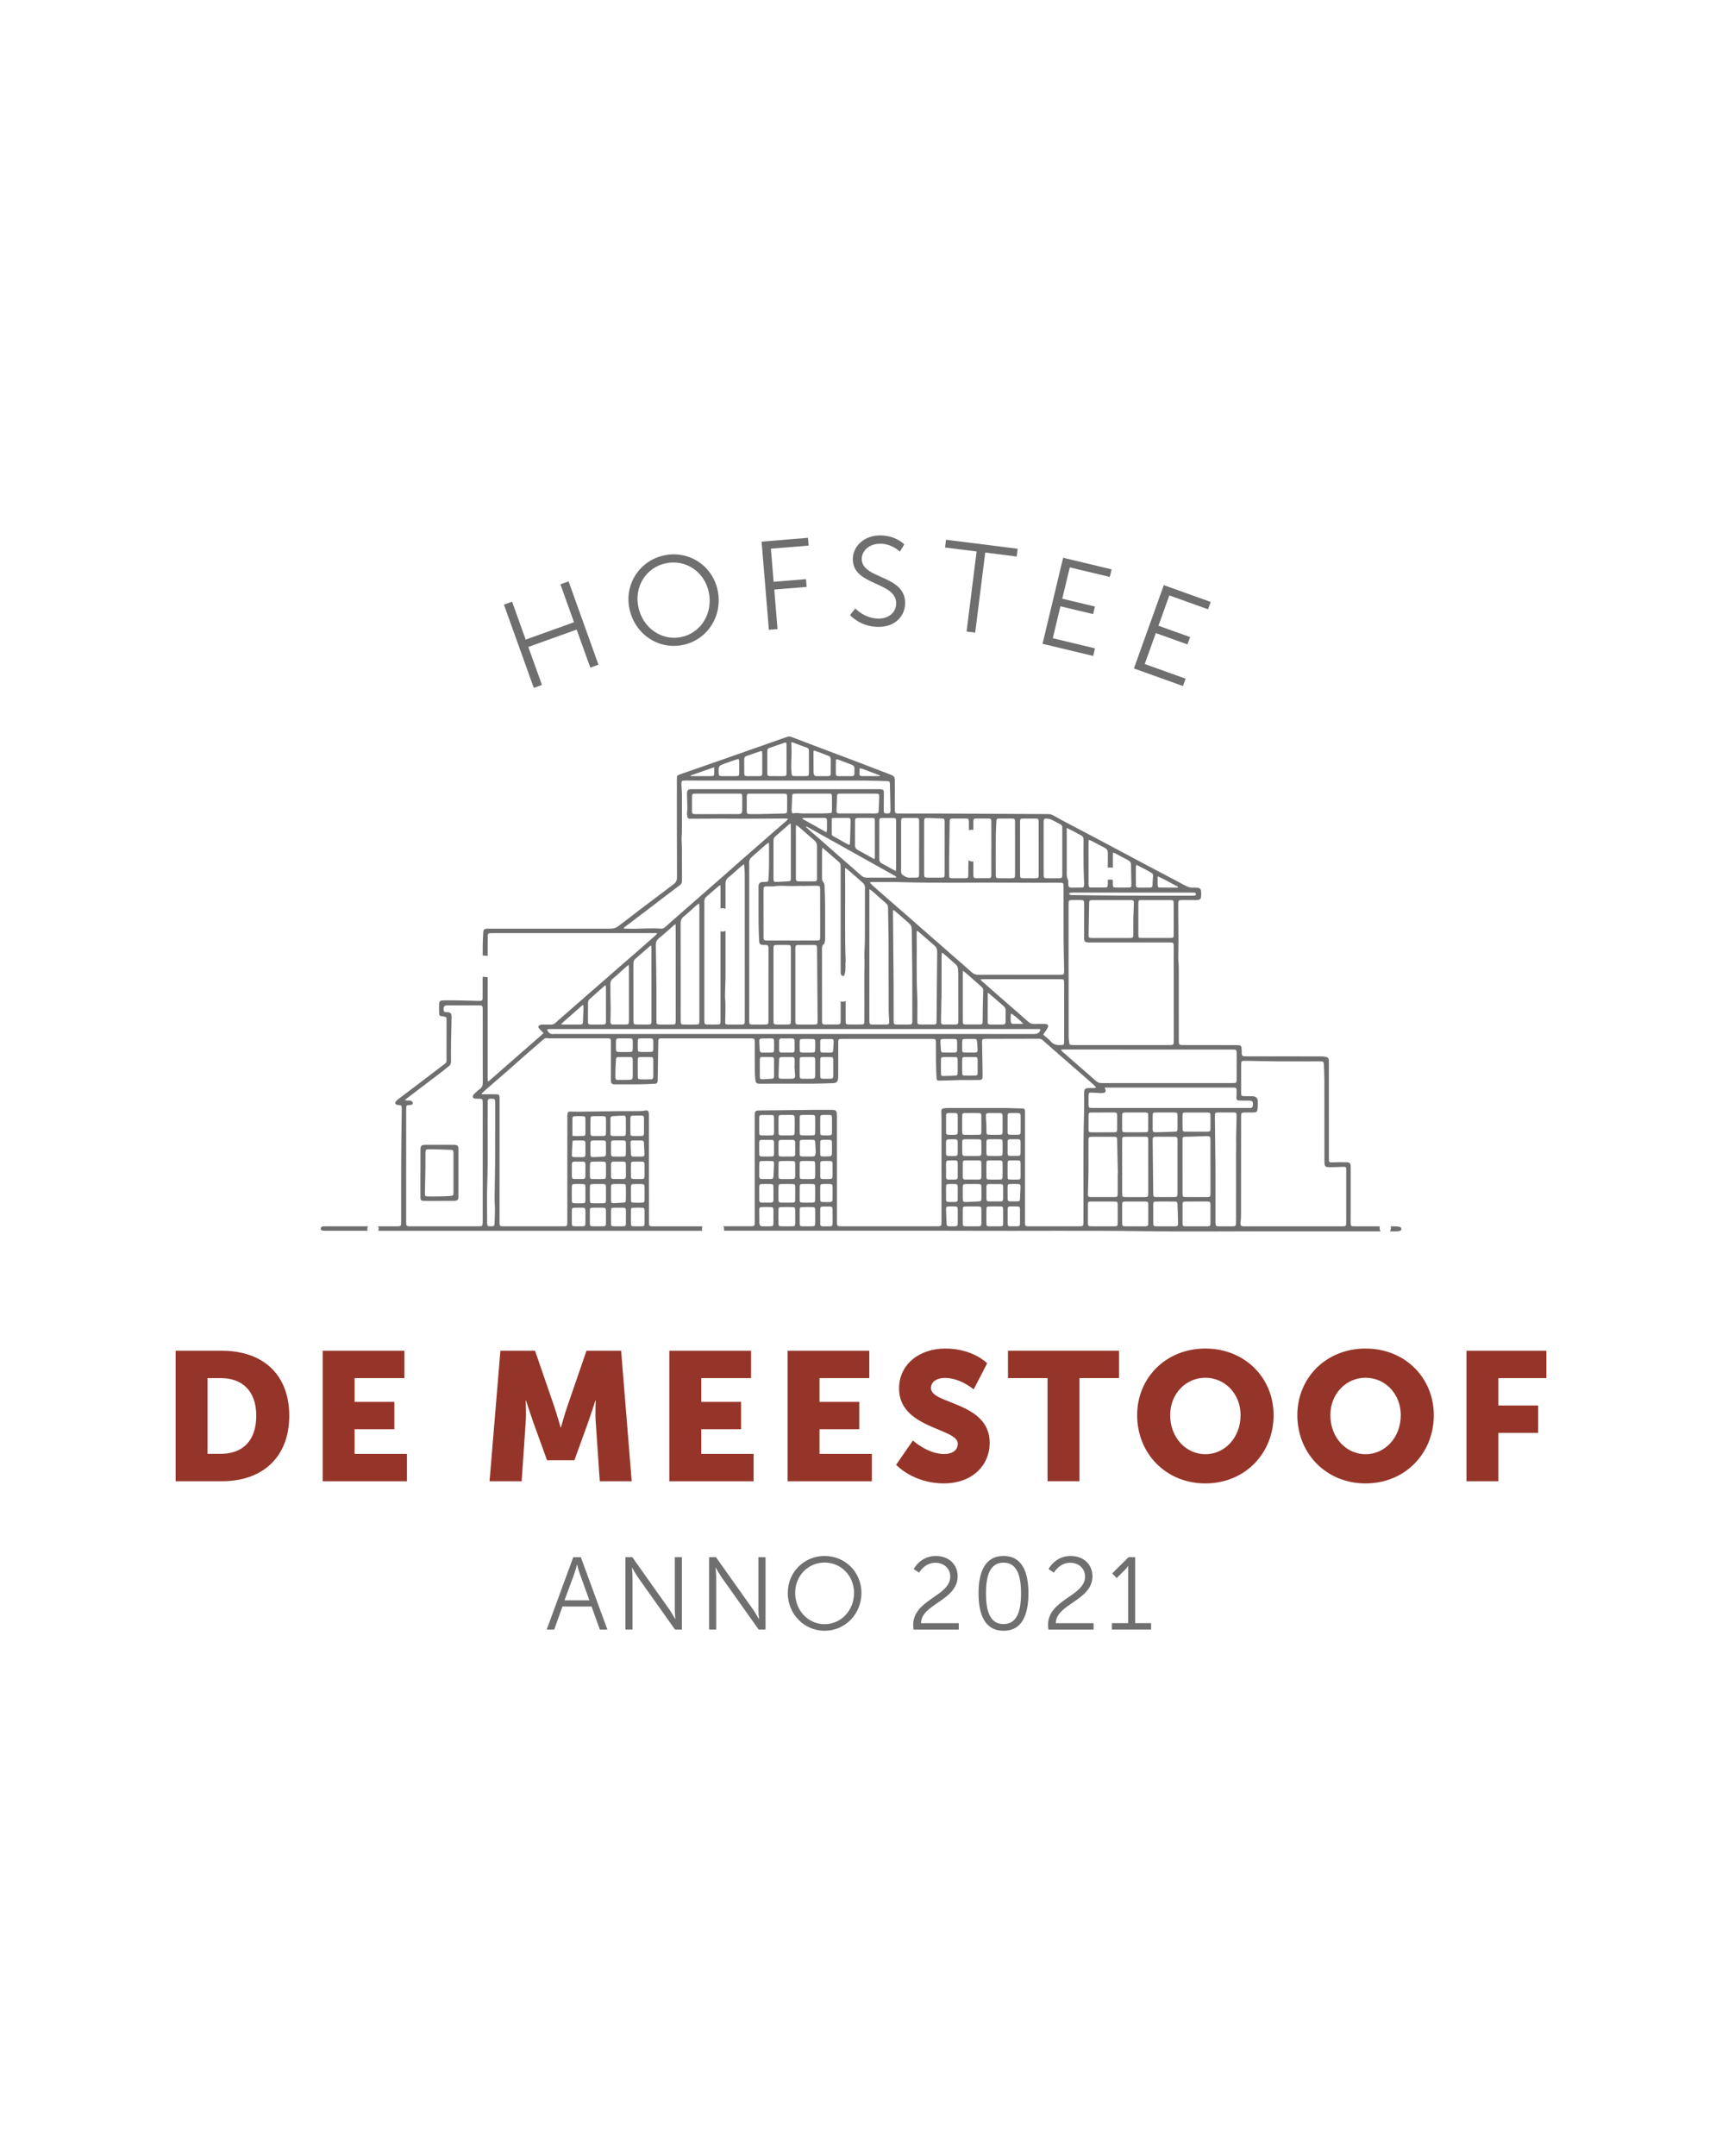 <?xml version="1.0" encoding="utf-8"?>
<!-- Generator: Adobe Illustrator 25.0.1, SVG Export Plug-In . SVG Version: 6.00 Build 0)  -->
<svg version="1.1" xmlns="http://www.w3.org/2000/svg" xmlns:xlink="http://www.w3.org/1999/xlink" x="0px" y="0px"
	 viewBox="0 0 742.46 929.29" style="enable-background:new 0 0 742.46 929.29;" xml:space="preserve">
<style type="text/css">
	.st0{fill:#DB7374;}
	.st1{fill:#C0565A;}
	.st2{fill:#F4973D;}
	.st3{fill:#A32621;}
	.st4{fill:#7F1718;}
	.st5{fill:#706F6F;}
	.st6{fill:#953529;}
	.st7{fill:#BA341F;}
	.st8{fill:none;stroke:#FFFFFF;stroke-miterlimit:10;}
	.st9{fill:url(#SVGID_1_);}
	.st10{fill:url(#SVGID_2_);}
	.st11{fill:none;}
	.st12{fill:url(#SVGID_3_);}
	.st13{fill:url(#SVGID_4_);}
	.st14{fill:url(#SVGID_5_);}
	.st15{fill:#852F23;}
	.st16{fill:url(#SVGID_6_);}
	.st17{fill:url(#SVGID_7_);}
	.st18{fill:url(#SVGID_8_);}
	.st19{fill:url(#SVGID_9_);}
	.st20{fill:url(#SVGID_10_);}
	.st21{fill:url(#SVGID_11_);}
	.st22{fill:url(#SVGID_12_);}
	.st23{fill:url(#SVGID_13_);}
	.st24{fill:url(#SVGID_14_);}
	.st25{fill:url(#SVGID_15_);}
	.st26{fill:url(#SVGID_16_);}
	.st27{fill:url(#SVGID_17_);}
	.st28{fill:url(#SVGID_18_);}
	.st29{fill:url(#SVGID_19_);}
	.st30{fill:url(#SVGID_20_);}
	.st31{fill:url(#SVGID_21_);}
	.st32{fill:url(#SVGID_22_);}
	.st33{fill:url(#SVGID_23_);}
	.st34{fill:url(#SVGID_24_);}
	.st35{fill:url(#SVGID_25_);}
	.st36{fill:url(#SVGID_26_);}
	.st37{fill:url(#SVGID_27_);}
	.st38{fill:url(#SVGID_28_);}
	.st39{fill:url(#SVGID_29_);}
	.st40{fill:url(#SVGID_30_);}
	.st41{fill:url(#SVGID_31_);}
	.st42{fill:none;stroke:#953529;stroke-miterlimit:10;}
	.st43{fill:none;stroke:#DB7374;stroke-miterlimit:10;}
	.st44{fill:url(#SVGID_32_);}
	.st45{fill:url(#SVGID_33_);}
	.st46{fill:url(#SVGID_34_);}
	.st47{fill:url(#SVGID_35_);}
	.st48{fill:url(#SVGID_36_);}
	.st49{fill:url(#SVGID_37_);}
	.st50{fill:url(#SVGID_38_);}
	.st51{fill:url(#SVGID_39_);}
	.st52{fill:url(#SVGID_40_);}
	.st53{fill:url(#SVGID_41_);}
	.st54{fill:url(#SVGID_42_);}
	.st55{fill:url(#SVGID_43_);}
	.st56{fill:url(#SVGID_44_);}
	.st57{fill:url(#SVGID_45_);}
	.st58{fill:url(#SVGID_46_);}
	.st59{fill:url(#SVGID_47_);}
	.st60{fill:url(#SVGID_48_);}
	.st61{fill:url(#SVGID_49_);}
	.st62{fill:url(#SVGID_50_);}
	.st63{fill:url(#SVGID_51_);}
	.st64{fill:url(#SVGID_52_);}
	.st65{fill:url(#SVGID_53_);}
	.st66{fill:url(#SVGID_54_);}
	.st67{fill:url(#SVGID_55_);}
	.st68{fill:url(#SVGID_56_);}
	.st69{stroke:#FFFFFF;stroke-width:0.1;stroke-miterlimit:10;}
	.st70{fill:url(#SVGID_57_);}
	.st71{fill:url(#SVGID_58_);}
	.st72{fill:url(#SVGID_59_);}
	.st73{fill:url(#SVGID_60_);}
	.st74{fill:url(#SVGID_61_);}
	.st75{fill:url(#SVGID_62_);}
	.st76{fill:url(#SVGID_63_);}
	.st77{fill:url(#SVGID_64_);}
	.st78{fill:url(#SVGID_65_);}
	.st79{fill:url(#SVGID_66_);}
	.st80{fill:url(#SVGID_67_);}
	.st81{fill:url(#SVGID_68_);}
	.st82{fill:url(#SVGID_69_);}
	.st83{fill:url(#SVGID_70_);}
	.st84{fill:url(#SVGID_71_);}
	.st85{fill:url(#SVGID_72_);}
	.st86{fill:url(#SVGID_73_);}
	.st87{fill:url(#SVGID_74_);}
	.st88{fill:url(#SVGID_75_);}
	.st89{fill:url(#SVGID_76_);}
	.st90{fill:url(#SVGID_77_);}
	.st91{fill:url(#SVGID_78_);}
	.st92{fill:none;stroke:#000000;stroke-width:0.5;stroke-miterlimit:10;}
	.st93{fill:url(#SVGID_79_);}
	.st94{fill:#FFFFFF;}
</style>
<g id="Laag_1">
	<g>
		<g>
			<path class="st6" d="M75.72,582.19H95.7c17.7,0,29.02,10.3,29.02,28s-11.33,28.24-29.02,28.24H75.72V582.19z M95.15,626.62
				c9.52,0,15.34-5.66,15.34-16.44c0-10.7-6.06-16.2-15.34-16.2h-5.66v32.64H95.15z"/>
			<path class="st6" d="M139.12,582.19h35.24v11.8h-21.47v10.23h17.15v11.8h-17.15v10.62h22.57v11.8h-36.34V582.19z"/>
			<path class="st6" d="M215.75,582.19h14.94l8.18,23.75c1.26,3.62,2.83,9.28,2.83,9.28h0.16c0,0,1.57-5.66,2.83-9.28l8.18-23.75
				h14.94l4.56,56.24h-13.77l-1.73-25.33c-0.32-4.25,0-9.44,0-9.44h-0.16c0,0-1.89,5.9-3.15,9.44l-5.9,16.28h-11.8l-5.9-16.28
				c-1.26-3.54-3.15-9.44-3.15-9.44h-0.16c0,0,0.31,5.19,0,9.44l-1.73,25.33h-13.84L215.75,582.19z"/>
			<path class="st6" d="M288.59,582.19h35.24v11.8h-21.47v10.23h17.15v11.8h-17.15v10.62h22.57v11.8h-36.34V582.19z"/>
			<path class="st6" d="M339.57,582.19h35.24v11.8h-21.47v10.23h17.15v11.8h-17.15v10.62h22.57v11.8h-36.34V582.19z"/>
			<path class="st6" d="M393.61,620.88c0,0,6.37,5.82,13.45,5.82c2.83,0,5.9-1.1,5.9-4.48c0-6.69-25.33-6.45-25.33-23.75
				c0-10.38,8.73-17.23,19.9-17.23c12.11,0,18.09,6.37,18.09,6.37l-5.82,11.25c0,0-5.66-4.96-12.43-4.96c-2.83,0-5.98,1.26-5.98,4.4
				c0,7.08,25.33,5.82,25.33,23.6c0,9.36-7.16,17.46-19.82,17.46c-13.21,0-20.53-8.02-20.53-8.02L393.61,620.88z"/>
			<path class="st6" d="M451.67,593.98H434.6v-11.8h47.9v11.8h-17.07v44.44h-13.77V593.98z"/>
			<path class="st6" d="M519.71,581.24c16.99,0,29.42,12.59,29.42,28.71c0,16.52-12.43,29.42-29.42,29.42
				c-16.99,0-29.42-12.9-29.42-29.42C490.3,593.83,502.72,581.24,519.71,581.24z M519.71,626.78c8.42,0,15.18-7.24,15.18-16.83
				c0-9.2-6.76-16.12-15.18-16.12c-8.42,0-15.18,6.92-15.18,16.12C504.53,619.55,511.3,626.78,519.71,626.78z"/>
			<path class="st6" d="M588.78,581.24c16.99,0,29.42,12.59,29.42,28.71c0,16.52-12.43,29.42-29.42,29.42
				c-16.99,0-29.42-12.9-29.42-29.42C559.37,593.83,571.79,581.24,588.78,581.24z M588.78,626.78c8.42,0,15.18-7.24,15.18-16.83
				c0-9.2-6.76-16.12-15.18-16.12c-8.42,0-15.18,6.92-15.18,16.12C573.6,619.55,580.36,626.78,588.78,626.78z"/>
			<path class="st6" d="M632.29,582.19h34.45v11.8h-20.69v11.8h17.15v11.8h-17.15v20.84h-13.76V582.19z"/>
		</g>
	</g>
	<g>
		<g>
			<path class="st5" d="M217.27,260.59l3.52-1.26l5.86,16.34l20.84-7.48l-5.86-16.34l3.52-1.26l12.88,35.9l-3.52,1.26l-5.88-16.39
				l-20.84,7.48l5.88,16.39l-3.52,1.26L217.27,260.59z"/>
			<path class="st5" d="M286.45,239.36c10.57-2.2,20.75,4.39,22.98,15.12c2.27,10.94-4.39,21.3-14.96,23.5s-20.8-4.66-23.08-15.6
				C269.17,251.64,275.88,241.55,286.45,239.36z M293.77,274.57c8.39-1.74,13.73-10.17,11.84-19.3
				c-1.85-8.92-10.05-14.26-18.45-12.51c-8.45,1.75-13.79,9.9-11.94,18.83C277.12,270.72,285.32,276.33,293.77,274.57z"/>
			<path class="st5" d="M328.37,233.45l20-1.65l0.28,3.35l-16.27,1.34l1.18,14.27l13.95-1.15l0.28,3.35l-13.95,1.15l1.4,17.03
				l-3.73,0.31L328.37,233.45z"/>
			<path class="st5" d="M368.77,262.26c0,0,3.88,4.25,9.9,4.36c4.18,0.08,7.64-2.36,7.72-6.48c0.18-9.6-18.91-7.51-18.69-19.33
				c0.1-5.48,5.02-10.16,12.07-10.04c6.62,0.12,10.13,3.88,10.13,3.88l-1.9,3.11c0,0-3.3-3.32-8.29-3.41
				c-4.88-0.09-8.09,3.05-8.15,6.42c-0.17,9.06,18.92,6.8,18.69,19.33c-0.1,5.7-4.58,10.23-11.74,10.1
				c-7.81-0.14-12.01-5.1-12.01-5.1L368.77,262.26z"/>
			<path class="st5" d="M421.08,237.69l-13.62-1.71l0.42-3.34l30.9,3.88l-0.42,3.34l-13.57-1.7l-4.33,34.51l-3.71-0.47
				L421.08,237.69z"/>
			<path class="st5" d="M458.38,240.4l20.9,5l-0.78,3.27l-17.25-4.13L458,258.05l14.09,3.37l-0.78,3.27l-14.09-3.37l-3.3,13.77
				l18.2,4.36l-0.78,3.27l-21.84-5.23L458.38,240.4z"/>
			<path class="st5" d="M501.79,252.2l20.22,7.25l-1.14,3.17l-16.7-5.99l-4.69,13.07l13.64,4.89l-1.14,3.17l-13.64-4.89l-4.78,13.33
				l17.62,6.32l-1.14,3.17l-21.14-7.58L501.79,252.2z"/>
		</g>
	</g>
</g>
<g id="Laag_2">
	<g>
		<path class="st5" d="M158.58,528.56c-5.95,0-11.89,0-17.84,0c-0.45,0-0.9,0-1.34,0.03c-0.59,0.04-1.05,0.28-1.14,0.92
			c-0.07,0.49,0.34,0.86,1.09,0.93c0.58,0.06,1.16,0.04,1.74,0.04c5.81,0,11.61,0,17.42,0
			C158.31,529.86,158.34,529.17,158.58,528.56z"/>
		<path class="st5" d="M595.24,530.72c-0.39-0.62-0.5-1.42-0.33-2.14c-3.47,0-6.94-0.01-10.41-0.01c-0.4,0-0.81-0.01-1.21-0.02
			c-0.59-0.02-0.9-0.33-0.92-0.92c-0.01-0.4-0.02-0.8-0.02-1.21c0-5.73,0-11.45,0.01-17.18c0-2.15,0.02-4.29,0-6.44
			c-0.01-1.39-0.38-1.82-1.72-1.85c-1.88-0.05-3.76-0.07-5.63,0.02c-2.04,0.09-2.04,0.15-2.04-1.9c0-13.55-0.01-27.11-0.01-40.66
			c0-0.45-0.02-0.89-0.01-1.34c0.01-0.78-0.4-1.31-1.11-1.49c-0.68-0.17-1.4-0.26-2.11-0.27c-10.65-0.02-21.29-0.01-31.94-0.01
			c-2.42,0-2.42,0-2.43-2.42c-0.01-2.25-0.17-2.42-2.47-2.42c-7.47-0.01-14.94-0.01-22.41-0.01c-2.22,0-2.23,0-2.23-2.21
			c0-10.37,0-20.74-0.01-31.1c0-0.36-0.02-0.71-0.04-1.07c-0.06-1.07-0.18-2.14-0.18-3.21c0-2.5,0.09-5.01,0.08-7.51
			c-0.01-4.52-0.06-9.03-0.1-13.55c-0.01-0.72-0.01-1.43,0-2.15c0.01-1.59,0.11-1.69,1.65-1.7c1.74-0.01,3.49,0,5.23,0
			c0.45,0,0.9,0.02,1.34-0.02c1.19-0.09,1.59-0.48,1.66-1.66c0.04-0.67,0.04-1.34,0-2.01c-0.06-0.99-0.48-1.45-1.47-1.61
			c-0.48-0.08-0.99-0.1-1.47-0.06c-1.48,0.13-2.8-0.28-4.1-0.99c-3.18-1.74-6.4-3.4-9.6-5.09c-3.08-1.63-6.17-3.26-9.25-4.9
			c-6.67-3.55-13.34-7.11-20.01-10.65c-3.75-1.99-7.53-3.94-11.28-5.93c-2.09-1.11-4.19-2.21-6.24-3.41
			c-0.81-0.47-1.59-0.73-2.52-0.74c-15.83-0.07-31.66-0.17-47.49-0.24c-5.68-0.03-11.36,0-17.04-0.01c-1.41,0-1.54-0.14-1.57-1.53
			c-0.02-1.03-0.01-2.06-0.01-3.09c0-3.13,0.01-6.26-0.02-9.39c-0.01-1.81-0.25-2.12-1.93-2.77c-4.67-1.8-9.34-3.61-14.03-5.39
			c-6.31-2.4-12.63-4.77-18.95-7.15c-3.18-1.2-6.36-2.41-9.53-3.62c-0.68-0.26-1.33-0.34-2.07-0.07
			c-9.15,3.24-18.31,6.45-27.47,9.65c-6.21,2.17-12.42,4.32-18.63,6.49c-1.26,0.44-1.34,0.57-1.36,1.95c-0.01,0.31,0,0.63,0,0.94
			c0,13.82-0.01,27.64,0.05,41.46c0.01,1.38-0.47,2.24-1.51,3.03c-7.93,5.97-15.84,11.96-23.73,18c-1.06,0.81-2.13,1.13-3.45,1.13
			c-17.31-0.02-34.62-0.01-51.94,0c-0.49,0-0.99-0.02-1.48,0.02c-0.99,0.09-1.36,0.44-1.41,1.44c-0.11,1.96-0.24,3.93-0.25,5.89
			c-0.01,1.4,0,2.8-0.01,4.21c0.72,0.06,1.44,0.1,2.16,0.15c0-2.55,0-5.11,0-7.66c0-2.13,0-2.13,2.16-2.13
			c23.03-0.01,46.07-0.01,69.1-0.02c0.52,0,1.05,0,1.57,0c0.04,0.12,0.09,0.25,0.13,0.37c-0.34,0.34-0.67,0.69-1.03,1.01
			c-2.75,2.42-5.5,4.83-8.26,7.24c-2.39,2.08-4.8,4.15-7.19,6.23c-1.72,1.49-3.42,3.01-5.14,4.5c-2.49,2.17-4.99,4.33-7.48,6.51
			c-1.75,1.53-3.49,3.07-5.24,4.6c-2.56,2.23-5.12,4.46-7.68,6.69c-0.1,0.09-0.22,0.16-0.31,0.26c-2.55,2.5-2.27,1.97-5.47,2.03
			c-0.72,0.01-1.44-0.05-2.14,0.05c-0.39,0.06-0.85,0.32-1.08,0.63c-0.32,0.44,0.07,0.83,0.39,1.15c0.55,0.57,1.1,1.15,1.78,1.87
			c-7.99,6.99-15.86,13.88-23.74,20.77c-0.1-0.04-0.2-0.08-0.31-0.12c-0.03-0.46-0.08-0.93-0.08-1.39c-0.01-4.43,0-8.85,0-13.28
			l0.01-30.14c-0.72-0.04-1.44-0.08-2.16-0.11c0,2.69,0,5.37,0,8.06c0,0.4,0.02,0.81-0.01,1.21c-0.07,0.85-0.22,1-1.05,1.08
			c-0.18,0.02-0.36,0.01-0.54,0.01c-3.17-0.07-6.34-0.16-9.51-0.22c-1.97-0.03-3.94-0.04-5.9,0c-1.42,0.03-1.76,0.44-1.78,1.91
			c-0.01,0.85,0,1.7,0,2.55c0,2.25,0,2.27,2.24,2.53c0.66,0.08,0.97,0.38,0.98,1.02c0.01,0.4,0.01,0.8,0.01,1.21
			c-0.01,4.92,0,9.84-0.02,14.76c-0.02,3.34,0.4,2.46-2.25,4.5c-5.88,4.53-11.82,8.98-17.73,13.47c-0.61,0.46-1.23,0.91-1.76,1.45
			c-0.24,0.25-0.45,0.75-0.36,1.04c0.09,0.28,0.57,0.45,0.9,0.63c0.1,0.06,0.26,0.02,0.4,0.03c1.43,0.1,1.46,0.13,1.48,1.6
			c0.01,0.36,0,0.72,0,1.07c-0.08,7.02-0.2,14.04-0.23,21.05c-0.04,8.81-0.01,17.62-0.02,26.43c0,2.14,0,2.14-2.17,2.14
			c-2.58,0-5.15,0-7.73,0c0.24,0.6,0.26,1.3,0.07,1.92c46.55,0,93.1,0,139.65,0.01c-0.2-0.62-0.17-1.31,0.07-1.92
			c-6.98,0-13.95,0-20.93,0c-2.1,0-2.1,0-2.1-2.07c-0.01-15.07-0.01-30.15-0.02-45.22c0-0.58,0.02-1.17-0.09-1.74
			c-0.15-0.84-0.62-1.06-1.46-0.92c-0.74,0.13-1.5,0.26-2.25,0.27c-3.22,0.03-6.44,0-9.66,0.03c-5.68,0.06-11.35,0.16-17.03,0.23
			c-1.07,0.01-2.15-0.04-3.22-0.07c-1.02-0.03-1.37,0.27-1.45,1.3c-0.04,0.44-0.02,0.89-0.02,1.34c0,11.67-0.01,23.35-0.01,35.02
			c0,3.35,0,6.71,0,10.06c0,1.68-0.07,1.75-1.74,1.75c-8.54,0-17.09,0-25.63,0c-1.81,0-1.85-0.05-1.85-1.91
			c0.01-17.4,0.01-34.8,0.02-52.2c0-0.49,0.02-0.99-0.01-1.48c-0.07-0.99-0.32-1.28-1.32-1.31c-1.61-0.04-3.22-0.02-4.83-0.02
			c-0.49,0-0.97,0-1.46,0c-0.04-0.1-0.08-0.2-0.12-0.3c0.64-0.6,1.27-1.21,1.94-1.79c3.2-2.79,6.42-5.55,9.61-8.34
			c2.49-2.17,4.95-4.39,7.43-6.56c2.56-2.23,5.14-4.43,7.69-6.68c0.52-0.46,1.02-0.62,1.7-0.49c0.52,0.1,1.07,0.06,1.61,0.06
			c7.92,0,15.84,0,23.75,0c2.01,0,2.02,0.01,2.02,2.01c0,5.01-0.01,10.02-0.02,15.03c0,0.49-0.02,0.99,0.03,1.48
			c0.08,0.86,0.41,1.19,1.26,1.29c0.4,0.05,0.8,0.03,1.21,0.03c3.4,0,6.8,0.02,10.2-0.02c2.05-0.03,4.11-0.14,6.16-0.24
			c0.99-0.05,1.25-0.32,1.32-1.31c0.03-0.45,0.01-0.89,0.01-1.34c0.08-5.18,0.15-10.36,0.24-15.54c0.02-1.22,0.17-1.34,1.43-1.38
			c0.27-0.01,0.54,0,0.81,0c12.39,0,24.78,0,37.18,0c2.17,0,2.17,0,2.17,2.12c0.01,3.85-0.01,7.69,0.02,11.54
			c0.01,1.43,0.13,2.85,0.26,4.28c0.1,1.17,0.53,1.6,1.73,1.6c7.74,0.02,15.48,0.02,23.22-0.01c2.72-0.01,5.45-0.15,8.17-0.2
			c1.95-0.04,2.51-0.57,2.58-2.56c0.01-0.4,0.01-0.81,0.01-1.21c0-4.47,0-8.95,0.01-13.42c0-1.86,0.05-1.9,1.86-1.91
			c2.95-0.01,5.91,0,8.86,0c9.8,0,19.59,0,29.39,0c1.99,0,1.99,0.01,2,2.04c0.01,2.68-0.02,5.37,0.03,8.05
			c0.04,2.23,0.15,4.46,0.25,6.69c0.04,0.96,0.27,1.21,1.22,1.2c2.32-0.03,4.64-0.12,6.97-0.19c0.49-0.01,0.98-0.05,1.47-0.05
			c2.82-0.01,5.64-0.01,8.45-0.02c1.44,0,1.71-0.26,1.75-1.72c0.02-0.71,0-1.43-0.02-2.15c-0.08-4.2-0.17-8.4-0.22-12.6
			c-0.01-1.05,0.21-1.21,1.29-1.26c0.4-0.02,0.81-0.01,1.21-0.01c7.34-0.01,14.67-0.01,22.01-0.05c0.7,0,1.21,0.25,1.69,0.67
			c2.35,2.06,4.69,4.14,7.04,6.19c3.23,2.82,6.47,5.62,9.71,8.44c1.62,1.41,3.23,2.82,4.83,4.25c0.46,0.41,0.87,0.87,1.46,1.46
			c-0.49,0.11-0.76,0.22-1.04,0.23c-0.63,0.03-1.25,0-1.88,0.01c-1.96,0.02-2.31,0.37-2.33,2.38c0,0.09,0,0.18,0,0.27
			c0,2.91,0.07,5.81-0.02,8.72c-0.47,15.51-0.13,31.03-0.26,46.55c0,0.27-0.01,0.54-0.03,0.8c-0.04,0.53-0.34,0.8-0.86,0.84
			c-0.31,0.02-0.63,0.03-0.94,0.03c-7.16,0-14.32,0-21.47,0c-0.18,0-0.36,0-0.54,0c-1.15-0.05-1.33-0.2-1.35-1.34
			c-0.02-2.01-0.01-4.03-0.01-6.04c0-3.13,0-6.26,0-9.39c0-10.64,0.01-21.27,0.01-31.91c0-0.27,0.01-0.54-0.01-0.8
			c-0.06-1.19-0.27-1.32-1.47-1.32c-1.65,0-3.3-0.09-4.95-0.14c-0.49-0.01-0.98-0.04-1.47-0.04c-8.45,0-16.91-0.01-25.37,0
			c-0.62,0-1.26,0.02-1.86,0.16c-0.77,0.18-0.97,0.56-0.95,1.37c0.03,1.12,0.07,2.23,0.07,3.35c0.01,14.63,0,29.25,0,43.88
			c0,2.22,0,2.22-2.23,2.22c-13.55,0-27.11,0-40.66,0c-2.17,0-2.17,0-2.18-2.13c-0.01-15.03-0.01-30.06-0.02-45.09
			c0-2.82-0.15-2.97-2.94-2.97c-2.19,0-4.38-0.02-6.58,0c-7.96,0.08-15.92,0.17-23.87,0.26c-1.78,0.02-2.06,0.31-2.06,2.16
			c-0.01,4.87,0,9.75,0,14.62c0,10.33,0,20.66,0.01,31c0,2.14,0,2.14-2.16,2.14c-3.8,0-7.6,0-11.4,0c0.33,0.56,0.44,1.26,0.32,1.92
			c5.81,0,11.62,0,17.44,0c9.84,0,19.68,0,29.52,0c9.8,0,19.59,0.01,29.39,0c9.83-0.01,19.66-0.03,29.49,0.02
			c24.91,0.11,49.82-0.17,74.74,0.17c18.16,0.25,36.32,0.05,54.49,0.05v0C563.25,530.72,579.24,530.72,595.24,530.72z M252.39,527.4
			c-0.04,0.93-0.21,1.12-1.11,1.15c-1.21,0.04-2.42,0.04-3.62,0c-0.9-0.03-1.09-0.22-1.1-1.15c-0.03-1.92-0.03-3.85,0-5.77
			c0.02-0.84,0.22-1.05,1.04-1.08c1.25-0.04,2.5-0.04,3.76,0c0.81,0.03,1,0.23,1.04,1.08c0.04,0.98,0.01,1.97,0.01,2.95
			C252.4,525.52,252.43,526.46,252.39,527.4z M252.4,517.46c-0.03,0.94-0.2,1.11-1.11,1.14c-1.21,0.04-2.41,0.04-3.62,0
			c-0.92-0.03-1.09-0.2-1.11-1.14c-0.03-1.97-0.03-3.93,0-5.9c0.01-1,0.2-1.19,1.17-1.22c1.16-0.04,2.33-0.04,3.49,0
			c0.97,0.03,1.15,0.23,1.18,1.22c0.03,0.98,0.01,1.97,0.01,2.95h0C252.41,515.49,252.43,516.48,252.4,517.46z M261.26,527.48
			c-0.04,0.83-0.24,1.05-1.05,1.07c-1.6,0.04-3.21,0.04-4.81,0c-0.83-0.02-1.04-0.22-1.06-1.05c-0.03-1.96-0.03-3.92,0-5.88
			c0.01-0.84,0.22-1.05,1.03-1.07c1.6-0.04,3.21-0.04,4.81,0c0.82,0.02,1.03,0.24,1.07,1.05c0.04,1.02,0.01,2.05,0.01,3.07
			C261.27,525.61,261.31,526.55,261.26,527.48z M263.44,514.44L263.44,514.44c-0.01-0.94-0.03-1.87,0-2.81
			c0.03-1.08,0.21-1.27,1.25-1.29c1.34-0.03,2.68-0.03,4.01,0c0.92,0.03,1.13,0.22,1.15,1.11c0.04,1.92,0.04,3.84,0,5.75
			c-0.02,0.92-0.22,1.1-1.11,1.16c-1.38,0.09-2.76,0.17-4.13,0.22c-0.88,0.04-1.13-0.17-1.16-1.06
			C263.41,516.5,263.44,515.47,263.44,514.44z M263.45,501.69c0-0.64,0.33-1,0.98-1.01c1.47-0.01,2.94-0.04,4.41,0.01
			c0.79,0.02,0.97,0.25,1.01,1.11c0.04,0.89,0.01,1.78,0.01,2.67h0c0,0.89,0.01,1.78,0,2.67c-0.01,0.64-0.33,1-0.98,1.01
			c-1.47,0.01-2.94,0.01-4.41,0c-0.64,0-1-0.33-1.01-0.99C263.44,505.35,263.44,503.52,263.45,501.69z M277.89,527.31
			c-0.03,1.02-0.19,1.21-1.15,1.24c-1.2,0.04-2.4,0.04-3.61,0c-0.88-0.03-1.08-0.23-1.09-1.16c-0.03-1.91-0.03-3.83,0-5.74
			c0.02-0.89,0.23-1.08,1.14-1.11c1.2-0.04,2.4-0.04,3.61,0c0.88,0.03,1.05,0.23,1.09,1.16c0.03,0.98,0.01,1.96,0.01,2.94h0
			C277.9,525.53,277.92,526.42,277.89,527.31z M277.9,514.39c0,0.89,0.02,1.78-0.01,2.67c-0.03,1.09-0.19,1.28-1.22,1.31
			c-1.16,0.03-2.32,0.03-3.47,0c-0.92-0.03-1.13-0.22-1.15-1.11c-0.04-1.91-0.04-3.83-0.01-5.74c0.02-0.95,0.23-1.14,1.22-1.17
			c1.11-0.03,2.23-0.03,3.34,0c1.08,0.03,1.25,0.19,1.28,1.25C277.92,512.52,277.89,513.45,277.9,514.39L277.9,514.39z
			 M277.88,504.55L277.88,504.55c0,0.85,0.03,1.69-0.01,2.54c-0.04,0.83-0.22,1.04-1.04,1.07c-1.25,0.04-2.49,0.04-3.74,0
			c-0.81-0.03-1.04-0.24-1.05-1.06c-0.04-1.78-0.04-3.56,0-5.34c0.02-0.82,0.24-1.04,1.05-1.07c1.25-0.04,2.49-0.04,3.74,0
			c0.82,0.03,1.01,0.23,1.04,1.06C277.92,502.68,277.88,503.62,277.88,504.55z M276.7,498.5c-1.2,0.03-2.41,0.01-3.61,0
			c-0.62,0-1.02-0.27-1.05-0.94c-0.07-1.73-0.14-3.47-0.19-5.2c-0.02-0.58,0.36-0.78,0.86-0.79c0.67-0.02,1.34,0,2,0v0
			c0.67,0,1.34-0.01,2,0c0.59,0.01,0.89,0.34,0.92,0.93c0.08,1.6,0.2,3.2,0.23,4.8C277.89,498.28,277.68,498.48,276.7,498.5z
			 M271.79,481.88c0-0.64,0.27-1.02,0.95-1.03c1.3-0.01,2.59-0.04,3.89,0c0.8,0.03,0.98,0.23,1.01,1.1
			c0.04,1.12,0.01,2.23,0.01,3.35h0.01c0,1.03,0.02,2.06-0.01,3.08c-0.03,1.02-0.19,1.2-1.16,1.23c-1.21,0.04-2.41,0.04-3.62,0
			c-0.85-0.03-1.05-0.2-1.06-1.04C271.77,486.34,271.79,484.11,271.79,481.88z M269.86,527.41c-0.04,0.91-0.22,1.11-1.12,1.14
			c-1.38,0.04-2.76,0.04-4.15,0c-0.91-0.02-1.12-0.22-1.14-1.11c-0.04-1.92-0.04-3.83,0-5.75c0.02-0.91,0.22-1.11,1.12-1.14
			c1.38-0.04,2.76-0.04,4.15,0c0.91,0.02,1.1,0.22,1.14,1.12c0.04,0.98,0.01,1.96,0.01,2.94
			C269.87,525.54,269.9,526.48,269.86,527.41z M269.85,497.41c-0.02,0.83-0.23,1.06-1.03,1.08c-1.42,0.04-2.85,0.04-4.28,0
			c-0.87-0.02-1.05-0.25-1.09-1.17c-0.04-0.8-0.01-1.6-0.01-2.41h0c0-0.76-0.03-1.52,0.01-2.27c0.04-0.84,0.23-1.05,1.04-1.08
			c1.42-0.04,2.85-0.04,4.28-0.01c0.84,0.02,1.06,0.22,1.08,1.03C269.88,494.2,269.88,495.81,269.85,497.41z M263.2,482.16
			c0-0.62,0.23-1.04,0.91-1.07c1.51-0.08,3.03-0.21,4.54-0.23c0.98-0.02,1.16,0.19,1.19,1.19c0.03,1.07,0.01,2.15,0.01,3.22
			c0,1.07,0.03,2.15-0.01,3.22c-0.03,0.93-0.2,1.1-1.12,1.13c-1.47,0.04-2.95,0.04-4.43,0c-0.87-0.02-1.07-0.19-1.08-1.02
			C263.18,486.45,263.21,484.31,263.2,482.16z M261.27,517.38c-0.03,1.01-0.2,1.2-1.18,1.22c-1.56,0.03-3.13,0.03-4.69,0
			c-0.84-0.02-1.03-0.21-1.05-1.05c-0.03-2.06-0.03-4.11,0-6.17c0.01-0.82,0.23-1.01,1.08-1.03c1.56-0.04,3.13-0.04,4.69,0
			c0.9,0.02,1.09,0.23,1.13,1.13c0.04,0.98,0.01,1.97,0.01,2.95h0C261.28,515.42,261.3,516.4,261.27,517.38z M255.77,481.09
			c1.42-0.04,2.85-0.04,4.28,0c1.02,0.02,1.19,0.23,1.22,1.31c0.03,1.02,0.01,2.05,0.01,3.07h-0.01c0,1.02,0.03,2.05-0.01,3.07
			c-0.03,0.84-0.22,1.04-1.04,1.07c-1.51,0.04-3.03,0.04-4.54,0.01c-0.87-0.02-1.07-0.23-1.08-1.16c-0.03-2.05-0.03-4.1,0-6.15
			C254.61,481.32,254.81,481.12,255.77,481.09z M254.6,492.62c0.04-0.82,0.24-1.02,1.07-1.05c1.51-0.04,3.03-0.04,4.54,0
			c0.82,0.02,1.03,0.23,1.05,1.06c0.04,1.6,0.01,3.21,0.01,4.81c0,0.62-0.26,1.02-0.94,1.06c-1.51,0.08-3.02,0.21-4.53,0.23
			c-1,0.02-1.17-0.19-1.21-1.16c-0.03-0.8-0.01-1.6-0.01-2.41h0.01C254.59,494.32,254.55,493.47,254.6,492.62z M254.38,501.91
			c0.03-0.92,0.33-1.2,1.24-1.22c1.51-0.04,3.03-0.04,4.55,0c0.88,0.02,1.06,0.23,1.1,1.16c0.04,0.85,0.01,1.69,0.01,2.54h0
			c0,0.85,0.02,1.69-0.01,2.54c-0.04,1.01-0.21,1.22-1.16,1.24c-1.56,0.04-3.12,0.04-4.68,0c-0.85-0.02-1.05-0.22-1.07-1.03
			C254.33,505.39,254.32,503.65,254.38,501.91z M246.8,482.32c0.02-1,0.21-1.19,1.18-1.23c1.12-0.04,2.24-0.04,3.35,0
			c0.83,0.03,1.06,0.24,1.07,1.05c0.04,2.15,0.02,4.29,0.01,6.44c0,0.48-0.13,0.95-0.69,0.99c-1.64,0.11-3.28,0.12-4.93,0
			c0-1.02,0-1.85,0-2.69C246.79,485.36,246.77,483.84,246.8,482.32z M246.85,491.75c0.93-0.34,1.92-0.17,2.88-0.18
			c2.87-0.03,2.69-0.22,2.69,2.66c0,1.03,0.01,2.05-0.01,3.08c-0.02,1.26-0.16,1.41-1.36,1.44c-1.07,0.02-2.14,0.02-3.21,0
			c-1.1-0.03-1.3-0.18-1.27-1.23C246.62,495.61,246.75,493.71,246.85,491.75z M246.56,504.34c0-0.89,0-1.78,0-2.67
			c0-0.66,0.35-0.99,0.99-0.99c1.29-0.01,2.58-0.01,3.87,0c0.66,0,0.97,0.37,0.98,1.01c0.01,1.82,0,3.65,0,5.47
			c0,0.65-0.35,0.99-1,0.99c-1.29,0.01-2.58,0.01-3.87,0c-0.66,0-0.97-0.37-0.97-1.01C246.56,506.21,246.56,505.28,246.56,504.34
			L246.56,504.34z M210.08,510.63c0.41-11.58,0.06-23.15,0.2-34.73c0.01-0.45,0.01-0.89,0.02-1.34c0.01-0.66,0.37-0.97,1.01-0.98
			c0.18,0,0.36-0.01,0.54-0.01c1.47-0.01,1.63,0.13,1.64,1.58c0.01,4.83,0,9.66,0,14.49h-0.01c0,4.02,0.03,8.05-0.01,12.07
			c-0.05,4.91-0.17,9.83-0.22,14.74c-0.02,1.64,0.16,3.29,0.15,4.93c-0.01,2.05-0.11,4.1-0.18,6.16c-0.02,0.65-0.33,0.99-0.99,1.01
			c-0.18,0-0.36,0.01-0.54,0.01c-1.48,0.01-1.64-0.12-1.65-1.57C210.04,521.54,209.89,516.08,210.08,510.63z M206.83,469.42
			c-0.85,0.56-1.55,1.34-2.32,2.03c-0.16,0.15-0.33,0.31-0.44,0.5c-0.46,0.75-0.16,1.47,0.71,1.57c0.71,0.09,1.43,0.02,2.14,0.06
			c0.97,0.05,1.14,0.23,1.2,1.21c0.02,0.36,0.01,0.72,0.01,1.07c0,16.81-0.01,33.62-0.01,50.44c0,2.26,0,2.26-2.31,2.26
			c-9.48,0-18.96,0-28.44,0c-2.25,0-2.26,0-2.26-2.18c0-16.01,0.01-32.01,0.02-48.02c0-0.27-0.01-0.54,0.01-0.8
			c0.05-1.09,0.15-1.19,1.26-1.28c0.27-0.02,0.54-0.02,0.8-0.06c0.5-0.08,0.89-0.38,0.79-0.89c-0.06-0.32-0.41-0.66-0.71-0.83
			c-0.29-0.16-0.69-0.11-1.05-0.13c-0.4-0.02-0.8-0.02-1.21-0.03c-0.08,0-0.16-0.06-0.46-0.17c0.41-0.35,0.7-0.62,1.01-0.86
			c4.87-3.71,9.76-7.4,14.63-11.12c1.17-0.89,2.29-1.86,3.45-2.76c0.63-0.49,0.81-1.13,0.8-1.89c-0.01-2.86-0.02-5.72,0.02-8.58
			c0.05-3.35,0.16-6.7,0.23-10.05c0.01-0.4,0.01-0.81-0.03-1.21c-0.11-0.91-0.46-1.26-1.34-1.4c-0.22-0.03-0.45-0.03-0.67-0.04
			c-1.23-0.08-1.41-0.24-1.39-1.27c0.02-1.24,0.37-1.66,1.55-1.66c4.65-0.02,9.3,0,13.95,0c0.09,0,0.18,0,0.27,0.01
			c0.83,0.08,1,0.25,1.08,1.06c0.03,0.31,0.02,0.63,0.02,0.94c0,10.42-0.02,20.84,0.02,31.25
			C208.16,467.79,207.9,468.7,206.83,469.42z M358.96,514.19c0,0.89,0.02,1.78-0.01,2.67c-0.03,1.01-0.2,1.2-1.15,1.23
			c-1.02,0.04-2.05,0.04-3.07,0c-0.83-0.03-1.05-0.23-1.07-1.04c-0.04-1.87-0.04-3.74,0-5.61c0.02-0.89,0.23-1.06,1.15-1.1
			c0.98-0.04,1.96-0.04,2.94,0c0.99,0.03,1.17,0.21,1.21,1.18C358.98,512.41,358.96,513.3,358.96,514.19L358.96,514.19z
			 M358.95,504.29L358.95,504.29c0,0.94,0.04,1.88-0.01,2.82c-0.04,0.83-0.23,1.02-1.06,1.05c-1.07,0.04-2.15,0.01-3.22,0.01
			c-0.65,0-1-0.33-1-0.99c0-1.92,0-3.85,0-5.77c0-0.66,0.36-0.98,1-0.99c1.07-0.01,2.15-0.04,3.22,0c0.84,0.03,1.02,0.22,1.06,1.05
			C358.98,502.41,358.95,503.35,358.95,504.29z M353.66,481.61c0.01-0.82,0.23-1.02,1.06-1.05c0.98-0.04,1.96-0.04,2.94,0
			c0.81,0.04,1.01,0.25,1.04,1.07c0.04,1.11,0.01,2.22,0.01,3.34h0.01c0,1.07,0.03,2.14-0.01,3.2c-0.03,0.97-0.21,1.15-1.21,1.18
			c-0.93,0.03-1.87,0.04-2.8-0.01c-0.82-0.04-1.03-0.22-1.04-1.06C353.63,486.06,353.63,483.83,353.66,481.61z M342.86,504.32
			c0,0.85,0.02,1.69,0,2.54c-0.03,1.09-0.19,1.29-1.22,1.31c-1.6,0.03-3.21,0.03-4.81,0c-0.92-0.02-1.14-0.21-1.15-1.1
			c-0.03-1.87-0.03-3.74,0.01-5.61c0.02-0.81,0.23-1.01,1.07-1.03c1.65-0.04,3.3-0.04,4.94-0.01c0.96,0.02,1.12,0.22,1.16,1.23
			C342.88,502.54,342.86,503.43,342.86,504.32L342.86,504.32z M342.84,497.47c-0.02,0.81-0.22,0.96-1.1,1
			c-0.85,0.04-1.7,0.01-2.55,0.01c-0.8,0-1.61,0.03-2.41-0.01c-0.88-0.04-1.08-0.19-1.1-1c-0.04-1.74-0.01-3.48,0-5.22
			c0-0.59,0.31-0.93,0.9-0.93c1.79-0.01,3.57-0.01,5.36,0c0.6,0,0.9,0.35,0.9,0.93C342.85,493.99,342.88,495.73,342.84,497.47z
			 M335.67,481.81c0.03-1.03,0.18-1.22,1.14-1.24c1.56-0.04,3.12-0.01,4.68-0.02c0.69,0,1.1,0.3,1.12,1.02
			c0.02,0.88,0.05,1.77,0.05,2.65c0,1.25-0.02,2.5-0.05,3.74c-0.03,1.22-0.18,1.38-1.41,1.4c-1.43,0.02-2.85,0.03-4.28,0
			c-1.06-0.02-1.23-0.19-1.25-1.27c-0.03-1.07-0.01-2.14-0.01-3.21h0C335.67,483.86,335.64,482.83,335.67,481.81z M327.35,514.24
			L327.35,514.24c0-0.94-0.03-1.88,0.01-2.82c0.04-0.83,0.23-1.04,1.05-1.07c1.34-0.04,2.68-0.04,4.03,0
			c0.81,0.03,1.02,0.25,1.04,1.08c0.03,1.97,0.01,3.94,0.01,5.9c0,0.65-0.34,0.99-1,1c-1.39,0-2.77,0-4.16,0
			c-0.67,0-0.97-0.37-0.97-1.01C327.35,516.29,327.35,515.26,327.35,514.24z M333.47,527.41c-0.04,0.92-0.22,1.11-1.12,1.14
			c-1.21,0.04-2.42,0.04-3.62,0c-0.87-0.02-1.08-0.24-1.27-1.08c-0.03-0.13-0.06-0.26-0.06-0.4c-0.02-1.82-0.06-3.65-0.05-5.47
			c0.01-1.15,0.18-1.31,1.33-1.34c1.16-0.03,2.33-0.03,3.49,0c1.12,0.03,1.28,0.21,1.31,1.37c0.02,0.94,0,1.88,0,2.82h-0.01
			C333.48,525.44,333.51,526.43,333.47,527.41z M333.47,507.23c-0.03,0.58-0.34,0.92-0.92,0.92c-1.42,0.01-2.85,0.01-4.27,0
			c-0.68-0.01-0.92-0.44-0.92-1.06c0-0.98,0-1.96,0-2.94c0-0.89-0.03-1.78,0.01-2.67c0.04-0.83,0.22-1.03,1.05-1.05
			c1.42-0.04,2.85-0.04,4.28,0c0.82,0.02,1.04,0.23,1.02,1.07C333.67,503.41,333.56,505.32,333.47,507.23z M333.72,497.51
			c0,0.67-0.36,0.97-1.01,0.97c-1.43,0-2.86,0.03-4.29-0.01c-0.85-0.02-1.03-0.21-1.07-1.04c-0.04-0.85-0.01-1.7-0.01-2.54h-0.01
			c0-0.8-0.02-1.61,0.01-2.41c0.04-0.95,0.2-1.14,1.08-1.16c1.43-0.04,2.86-0.01,4.29-0.01c0.65,0,1.01,0.31,1.01,0.97
			C333.73,494.02,333.72,495.77,333.72,497.51z M333.73,488.13c-0.03,1.02-0.19,1.21-1.16,1.23c-1.38,0.04-2.77,0.04-4.16,0
			c-0.83-0.02-1.04-0.23-1.06-1.05c-0.03-2.23-0.01-4.47-0.01-6.7c0-0.64,0.28-1.02,0.96-1.02c1.47-0.01,2.95-0.04,4.42,0
			c0.8,0.02,0.96,0.23,0.99,1.11c0.04,1.07,0.01,2.14,0.01,3.22C333.74,485.98,333.76,487.06,333.73,488.13z M335.67,511.5
			c0.04-0.93,0.21-1.13,1.11-1.15c1.65-0.04,3.31-0.04,4.96,0c0.9,0.02,1.09,0.22,1.11,1.14c0.03,1.92,0.03,3.85,0,5.77
			c-0.01,0.85-0.21,1.05-1.04,1.07c-1.7,0.04-3.4,0.04-5.1,0c-0.83-0.02-1.01-0.22-1.05-1.06c-0.04-0.98-0.01-1.97-0.01-2.95
			C335.66,513.38,335.63,512.44,335.67,511.5z M342.85,527.41c-0.03,0.92-0.21,1.12-1.11,1.14c-1.65,0.04-3.3,0.04-4.95,0
			c-0.91-0.02-1.12-0.22-1.13-1.12c-0.03-2-0.03-4.01,0-6.01c0.02-0.92,0.22-1.12,1.11-1.14c1.65-0.04,3.3-0.04,4.95,0
			c0.91,0.02,1.09,0.21,1.13,1.12c0.04,1.02,0.01,2.05,0.01,3.07h0C342.86,525.45,342.89,526.43,342.85,527.41z M344.79,484.9
			c0-1.07-0.03-2.14,0.01-3.21c0.03-0.91,0.21-1.11,1.12-1.13c1.47-0.04,2.94-0.04,4.41,0c0.91,0.02,1.12,0.22,1.13,1.12
			c0.03,2.18,0.03,4.37,0,6.55c-0.01,0.92-0.21,1.1-1.12,1.12c-1.47,0.04-2.94,0.04-4.41,0c-0.92-0.02-1.1-0.2-1.13-1.11
			C344.76,487.13,344.79,486.01,344.79,484.9L344.79,484.9z M344.79,504.24c0-0.89-0.03-1.78,0.01-2.67
			c0.04-0.93,0.21-1.12,1.1-1.14c1.47-0.04,2.94-0.04,4.41,0c0.91,0.02,1.12,0.22,1.14,1.11c0.04,1.83,0.04,3.65,0,5.48
			c-0.02,0.91-0.22,1.12-1.11,1.15c-1.47,0.04-2.94,0.04-4.41,0c-0.92-0.02-1.1-0.21-1.13-1.12
			C344.76,506.11,344.79,505.17,344.79,504.24L344.79,504.24z M344.79,514.28L344.79,514.28c0.01-0.94-0.02-1.88,0.01-2.82
			c0.04-0.91,0.21-1.1,1.14-1.12c1.43-0.04,2.86-0.04,4.29,0c0.99,0.02,1.21,0.22,1.22,1.18c0.03,1.88,0.03,3.76,0,5.63
			c-0.02,0.98-0.21,1.15-1.22,1.18c-1.39,0.03-2.77,0.03-4.16,0c-1.13-0.02-1.26-0.17-1.29-1.37
			C344.77,516.07,344.79,515.18,344.79,514.28z M351.47,527.26c-0.03,1.08-0.21,1.27-1.24,1.29c-1.43,0.03-2.85,0.03-4.28,0
			c-0.93-0.02-1.12-0.21-1.14-1.11c-0.03-2-0.03-4.01,0-6.01c0.01-0.93,0.2-1.13,1.09-1.15c1.47-0.04,2.94-0.04,4.41,0
			c0.95,0.02,1.12,0.23,1.16,1.24c0.03,0.98,0.01,1.96,0.01,2.94C351.47,525.39,351.5,526.33,351.47,527.26z M351.56,497.56
			c-0.11,0.62-0.48,0.92-1.12,0.91c-0.8-0.01-1.61,0-2.41,0v0c-0.71,0-1.43,0.03-2.14-0.01c-0.86-0.04-1.06-0.2-1.08-1.02
			c-0.04-1.69-0.04-3.39,0-5.09c0.02-0.83,0.22-1.03,1.05-1.06c1.52-0.04,3.04-0.04,4.55,0c0.82,0.02,1,0.24,1.06,1.06
			c0.09,1.33,0.17,2.67,0.23,4C351.7,496.77,351.63,497.17,351.56,497.56z M353.64,494.94c0-0.8-0.02-1.61,0.01-2.41
			c0.04-1.02,0.2-1.2,1.16-1.23c0.94-0.04,1.88-0.04,2.81,0c0.83,0.04,1.05,0.23,1.07,1.05c0.04,1.65,0.01,3.31,0,4.96
			c0,0.64-0.37,1.04-0.97,1.08c-1.11,0.07-2.23,0.08-3.34,0.05c-0.56-0.01-0.72-0.46-0.73-0.94
			C353.65,496.64,353.65,495.79,353.64,494.94C353.65,494.94,353.65,494.94,353.64,494.94z M358.96,527.38
			c-0.03,0.94-0.21,1.14-1.08,1.18c-1.07,0.04-2.14,0.01-3.22,0.01c-0.64,0-1.01-0.32-1.01-0.98c0-2.19,0-4.38,0-6.57
			c0-0.67,0.36-0.97,1.01-0.97c1.03,0,2.06-0.03,3.08,0c1.01,0.03,1.18,0.19,1.21,1.18c0.03,1.03,0.01,2.06,0.01,3.08
			C358.97,525.32,358.99,526.35,358.96,527.38z M409,479.75c0.94-0.04,1.88-0.04,2.82,0c0.89,0.04,1.07,0.23,1.1,1.16
			c0.04,1.16,0.01,2.33,0.01,3.49h0.01c0,1.16,0.02,2.33-0.01,3.49c-0.03,0.99-0.21,1.18-1.18,1.22c-0.89,0.04-1.79,0.03-2.68,0
			c-0.94-0.04-1.15-0.2-1.16-1.09c-0.03-2.37-0.03-4.74-0.01-7.11C407.9,479.97,408.09,479.79,409,479.75z M407.9,492.11
			c0-0.71,0.39-1.06,1.09-1.06c0.98,0,1.96,0,2.94,0c0.66,0,0.99,0.34,0.99,0.99c0.01,0.85,0,1.69,0,2.54h0.01
			c0,0.8,0.02,1.6-0.01,2.41c-0.04,1.02-0.2,1.2-1.15,1.24c-0.93,0.04-1.87,0.04-2.81,0c-0.85-0.04-1.05-0.21-1.07-1.03
			C407.86,495.49,407.89,493.8,407.9,492.11z M407.9,501.37c0.04-0.91,0.24-1.14,1.09-1.19c0.98-0.05,1.96-0.02,2.94-0.01
			c0.65,0,0.99,0.33,1,0.99c0.01,2.09,0.01,4.19,0,6.28c0,0.66-0.37,0.97-1.01,0.97c-1.02,0-2.05,0-3.07,0
			c-0.68,0-0.95-0.38-0.95-1.02c0-1.07,0-2.14,0-3.21C407.89,503.24,407.86,502.3,407.9,501.37z M407.9,511.42
			c0.04-0.84,0.22-1.03,1.04-1.07c0.98-0.04,1.97-0.01,2.95-0.01c0.63,0,1.03,0.29,1.03,0.96c0.01,1.92,0.01,3.84,0.01,5.76
			c0,0.65-0.33,0.99-0.99,0.99c-1.03,0-2.06,0-3.08,0c-0.67,0-0.96-0.37-0.96-1.01c0-0.98,0-1.97,0-2.95
			C407.89,513.21,407.86,512.31,407.9,511.42z M412.93,527.35c-0.03,0.98-0.23,1.17-1.19,1.21c-0.89,0.03-1.78,0.01-2.67-0.01
			c-0.58-0.01-0.9-0.33-0.93-0.92c-0.09-2.13-0.2-4.27-0.24-6.4c-0.02-1,0.19-1.18,1.16-1.22c0.93-0.03,1.87-0.04,2.81,0.01
			c0.82,0.04,1.03,0.24,1.06,1.06c0.04,1.07,0.01,2.14,0.01,3.21h0.01C412.94,525.3,412.97,526.33,412.93,527.35z M414.86,481.04
			c0.03-1.09,0.19-1.28,1.23-1.29c1.96-0.03,3.92-0.03,5.88,0.01c0.92,0.02,1.13,0.22,1.14,1.11c0.03,2.36,0.03,4.72,0,7.08
			c-0.01,0.92-0.21,1.13-1.1,1.15c-2,0.04-4.01,0.04-6.02,0.01c-0.96-0.02-1.11-0.21-1.14-1.24c-0.03-1.16-0.01-2.32-0.01-3.48h0
			C414.85,483.27,414.83,482.15,414.86,481.04z M414.87,492.2c0.02-0.94,0.19-1.13,1.09-1.15c2.01-0.03,4.01-0.03,6.02,0
			c0.93,0.01,1.12,0.2,1.14,1.1c0.04,1.65,0.04,3.3,0,4.95c-0.02,0.9-0.22,1.08-1.13,1.12c-0.98,0.04-1.96,0.01-2.94,0.01v0
			c-0.98,0-1.96,0.03-2.94-0.01c-0.96-0.04-1.2-0.26-1.22-1.2C414.84,495.41,414.84,493.8,414.87,492.2z M423.13,507.4
			c0,0.65-0.32,1-0.99,1c-2.01,0-4.03,0-6.04,0c-0.66,0-0.99-0.34-1-0.99c-0.01-1.03,0-2.06,0-3.09h0c0-1.03-0.03-2.06,0.01-3.09
			c0.03-0.83,0.23-1.05,1.05-1.06c1.97-0.04,3.94-0.04,5.9-0.01c0.82,0.01,1.04,0.23,1.05,1.06
			C423.15,503.28,423.13,505.34,423.13,507.4z M415.1,514.18c0-0.85-0.02-1.7,0.01-2.54c0.03-1.08,0.21-1.28,1.24-1.29
			c1.83-0.03,3.66-0.03,5.49,0c1.08,0.02,1.28,0.2,1.3,1.24c0.03,1.69,0.03,3.39,0,5.08c-0.02,0.92-0.22,1.11-1.1,1.16
			c-1.82,0.1-3.65,0.2-5.47,0.24c-1.3,0.03-1.43-0.14-1.45-1.48C415.08,515.79,415.1,514.98,415.1,514.18z M423.13,527.37
			c-0.03,0.97-0.23,1.17-1.21,1.19c-1.87,0.03-3.75,0.03-5.62,0c-0.97-0.02-1.17-0.23-1.19-1.21c-0.03-2.05-0.03-4.1,0-6.15
			c0.01-0.97,0.23-1.17,1.21-1.19c1.87-0.03,3.75-0.03,5.62,0c0.96,0.02,1.16,0.23,1.19,1.21c0.03,1.02,0.01,2.05,0.01,3.08
			C423.14,525.32,423.17,526.35,423.13,527.37z M425.08,481.38c-0.08-1.42,0.11-1.63,1.55-1.64c1.43-0.01,2.85-0.02,4.28,0.01
			c1.15,0.02,1.33,0.2,1.36,1.32c0.03,1.11,0.01,2.23,0.01,3.34c0,1.16,0.02,2.32-0.01,3.48c-0.03,0.99-0.21,1.19-1.18,1.21
			c-1.52,0.03-3.03,0.04-4.55,0c-1.03-0.02-1.19-0.22-1.23-1.31c-0.03-0.89,0.02-1.78-0.02-2.67
			C425.24,483.87,425.15,482.62,425.08,481.38z M425.3,494.61c0-0.8-0.03-1.6,0.01-2.4c0.04-0.93,0.21-1.14,1.09-1.16
			c1.6-0.04,3.21-0.04,4.81,0c0.82,0.02,1.03,0.23,1.05,1.06c0.04,1.69,0.04,3.38,0,5.07c-0.02,0.81-0.24,1.01-1.08,1.03
			c-1.6,0.04-3.21,0.04-4.81,0c-0.82-0.02-1.01-0.23-1.05-1.06C425.27,496.3,425.3,495.46,425.3,494.61
			C425.3,494.61,425.3,494.61,425.3,494.61z M432.26,507.26c-0.04,0.92-0.21,1.11-1.11,1.14c-1.56,0.04-3.12,0.03-4.68,0
			c-0.94-0.02-1.14-0.2-1.16-1.08c-0.04-2-0.04-4.01,0-6.01c0.01-0.92,0.21-1.12,1.11-1.14c1.56-0.04,3.12-0.04,4.68,0
			c0.96,0.02,1.13,0.22,1.17,1.23c0.03,0.98,0.01,1.96,0.01,2.94h0C432.27,505.3,432.29,506.28,432.26,507.26z M425.31,511.35
			c0-0.64,0.34-1,0.99-1c1.74-0.01,3.47-0.01,5.21,0c0.65,0,0.99,0.34,0.99,0.99c0,0.94,0,1.87,0,2.81h0c0,0.89,0,1.78,0,2.67
			c0,0.65-0.32,1-0.98,1.01c-1.74,0.01-3.47,0.01-5.21,0c-0.64,0-1-0.34-1-0.99C425.31,515.01,425.3,513.18,425.31,511.35z
			 M432.5,527.49c-0.03,0.83-0.23,1.04-1.05,1.06c-1.69,0.04-3.39,0.04-5.08,0c-0.82-0.02-1.04-0.24-1.06-1.06
			c-0.03-2.14-0.03-4.28,0-6.42c0.01-0.82,0.24-1.04,1.05-1.06c1.69-0.04,3.39-0.04,5.08,0c0.82,0.02,1.02,0.23,1.05,1.06
			c0.04,1.11,0.01,2.23,0.01,3.34C432.51,525.44,432.54,526.47,432.5,527.49z M439.77,527.48c-0.03,0.83-0.24,1.04-1.05,1.07
			c-1.11,0.04-2.23,0.01-3.34,0c-0.59-0.01-0.91-0.33-0.92-0.92c-0.01-2.23-0.01-4.45,0-6.68c0-0.67,0.41-0.95,1.03-0.95
			c1.07-0.01,2.14-0.03,3.21,0.01c0.82,0.03,1.03,0.24,1.06,1.06c0.04,1.11,0.01,2.23,0.01,3.34
			C439.78,525.43,439.81,526.46,439.77,527.48z M439.77,516.94c-0.03,0.51-0.31,0.85-0.84,0.86c-1.2,0.02-2.41,0.02-3.61,0
			c-0.61-0.01-0.86-0.4-0.87-0.97c-0.01-0.94,0-1.87,0-2.81h-0.01c0-0.85-0.03-1.69,0.01-2.54c0.04-0.92,0.21-1.11,1.11-1.14
			c1.16-0.04,2.32-0.01,3.48,0c0.65,0,1,0.35,0.98,1C439.95,513.21,439.86,515.08,439.77,516.94z M434.44,497.2
			c0-1.74,0-3.49,0.01-5.23c0-0.59,0.32-0.92,0.91-0.93c1.25-0.01,2.5-0.01,3.75,0c0.6,0.01,0.9,0.35,0.9,0.93
			c0.01,0.89,0,1.79,0,2.68h0c0,0.85,0,1.7,0,2.55c0,0.65-0.32,1-0.98,1c-1.21,0-2.41,0-3.62,0
			C434.76,498.2,434.44,497.84,434.44,497.2z M440.02,507.16c-0.03,1.04-0.18,1.21-1.15,1.24c-1.12,0.04-2.24,0.04-3.35,0
			c-0.85-0.03-1.06-0.21-1.07-1.03c-0.04-2.05-0.04-4.11,0-6.17c0.01-0.82,0.23-1.01,1.07-1.04c1.12-0.04,2.23-0.04,3.35,0
			c0.93,0.03,1.11,0.2,1.14,1.11c0.04,1.03,0.01,2.06,0.01,3.08h0C440.03,505.29,440.05,506.23,440.02,507.16z M440.03,487.89
			c-0.03,0.99-0.2,1.17-1.18,1.2c-1.11,0.03-2.23,0.04-3.34,0c-0.83-0.03-1.05-0.23-1.06-1.05c-0.03-2.4-0.04-4.81,0-7.21
			c0.01-0.86,0.25-1.04,1.18-1.07c1.07-0.03,2.14-0.03,3.21,0c0.98,0.03,1.17,0.22,1.2,1.19c0.03,1.2,0.01,2.4,0.01,3.61h0
			C440.04,485.66,440.06,486.77,440.03,487.89z M499.12,377.7c3.17,1.35,5.9,3.05,8.76,4.48c-0.03,0.13-0.07,0.26-0.1,0.39
			c-0.57,0-1.13,0-1.7,0c-1.87,0-3.74,0.02-5.61-0.01c-1.14-0.02-1.32-0.2-1.34-1.33C499.1,380.13,499.12,379.03,499.12,377.7z
			 M489.75,373.46c0-0.16,0.09-0.33,0.21-0.72c1.72,0.89,3.3,1.7,4.87,2.52c0.24,0.12,0.46,0.28,0.69,0.41c1.81,1,1.78,1,1.53,3.14
			c-0.1,0.84-0.05,1.69-0.1,2.54c-0.05,0.97-0.23,1.18-1.2,1.21c-1.61,0.03-3.21,0.03-4.82,0c-0.94-0.02-1.17-0.21-1.18-1.07
			C489.72,378.81,489.74,376.14,489.75,373.46z M513.34,384.72c0.4,0,0.81-0.01,1.21,0.01c0.48,0.03,1.1-0.02,1.08,0.68
			c-0.01,0.62-0.57,0.57-1.02,0.61c-0.18,0.01-0.36,0.01-0.54,0.01c-10.29,0-20.58,0.03-30.87-0.01
			c-6.93-0.03-13.86-0.15-20.79-0.23c-0.31,0-0.64,0.03-0.93-0.06c-0.22-0.06-0.39-0.29-0.59-0.44c0.21-0.18,0.4-0.47,0.64-0.52
			c0.43-0.09,0.89-0.05,1.34-0.05c8.5,0,17,0,25.5,0C496.7,384.72,505.02,384.72,513.34,384.72z M467.45,404.81
			c0.09,0.93,0.42,1.28,1.33,1.37c0.49,0.05,0.98,0.03,1.48,0.03c11.23,0,22.45,0,33.68,0c2.13,0,2.13,0,2.13,2.16
			c0.01,13.28,0.01,26.57,0.02,39.85c0,2.23,0,2.23-2.21,2.23c-13.55,0-27.11,0-40.66-0.01c-0.31,0-0.63,0.01-0.94-0.01
			c-1.05-0.05-1.16-0.11-1.29-1.12c-0.12-0.93-0.23-1.87-0.23-2.8c-0.02-9.35-0.01-18.69-0.01-28.04h-0.02v-27.91
			c0-0.22,0-0.45,0-0.67c0.01-1.92,0.04-1.95,1.95-1.96c1.07,0,2.15-0.01,3.22,0c1.38,0.02,1.53,0.16,1.53,1.57
			c0.01,4.7,0,9.39,0,14.09C467.43,404,467.41,404.41,467.45,404.81z M488.64,402.74c-0.01,1.4-0.15,1.54-1.54,1.55
			c-2.68,0.01-5.36,0-8.04,0v0c-2.72,0-5.45,0.01-8.17,0c-1.41-0.01-1.55-0.13-1.53-1.53c0.06-4.51,0.15-9.01,0.24-13.52
			c0.02-1.07,0.21-1.26,1.26-1.28c1.52-0.03,3.04-0.01,4.56-0.01c4.02,0,8.04-0.01,12.06,0.01c1.23,0.01,1.42,0.17,1.4,1.4
			c-0.04,2.05-0.18,4.1-0.22,6.15C488.61,397.91,488.65,400.33,488.64,402.74z M490.81,402.89c-0.01-4.52-0.01-9.03,0-13.55
			c0-1.22,0.17-1.39,1.42-1.39c4.16-0.01,8.32-0.02,12.48,0c1.15,0.01,1.33,0.18,1.34,1.33c0.02,2.28,0.01,4.56,0.01,6.84h0.01
			c0,2.24,0.01,4.47-0.01,6.71c-0.01,1.31-0.15,1.45-1.49,1.45c-4.11,0.01-8.23,0.01-12.34,0
			C490.98,404.28,490.82,404.12,490.81,402.89z M469.43,361.96c0.63,0.26,1,0.38,1.35,0.55c1.82,0.95,3.62,1.94,5.46,2.86
			c1.04,0.52,1.45,1.27,1.43,2.45c-0.03,2.07-0.03,4.14-0.03,6.22c0,0,0.01,0,0.01,0c0.07-0.02,0.15-0.04,0.22-0.05
			c0.25-0.04,0.51-0.08,0.76-0.1c0.03,0,0.06,0,0.1,0c0.04,0,0.07,0,0.11,0c0.25,0.02,0.51,0.06,0.76,0.1
			c0.07,0.01,0.14,0.03,0.21,0.05c0-1.68,0-3.35,0-5.03c0-0.44,0.04-0.88,0.07-1.51c0.42,0.12,0.64,0.15,0.83,0.24
			c1.9,1,3.78,2.03,5.68,3.02c0.77,0.4,1.24,0.93,1.25,1.87c0.03,2.94,0.14,5.89,0.17,8.83c0.01,0.83-0.22,1.06-1.04,1.07
			c-1.97,0.04-3.93,0.04-5.9,0c-0.81-0.02-0.98-0.25-1.06-1.07c-0.02-0.27-0.01-0.54-0.01-0.8c0-0.48,0-0.96,0-1.44
			c-0.17,0.01-0.34-0.01-0.51-0.05c-0.2-0.01-0.4-0.06-0.58-0.13c-0.28,0.1-0.57,0.18-0.88,0.18c-0.06-0.01-0.13-0.02-0.19-0.03
			c0,0.54,0,1.07,0,1.61c0,0.27-0.01,0.54-0.02,0.8c-0.03,0.59-0.33,0.92-0.92,0.92c-2.14,0.01-4.29,0.01-6.43,0
			c-0.6,0-0.88-0.36-0.9-0.94c-0.01-0.31-0.02-0.62-0.02-0.94c-0.01-5.67-0.01-11.34-0.01-17.01
			C469.32,363.18,469.38,362.7,469.43,361.96z M459.94,358.69c0-0.48,0-0.96,0-1.84c1.24,0.61,2.15,1.05,3.05,1.52
			c0.99,0.52,1.94,1.11,2.96,1.58c0.89,0.41,1.25,1.01,1.24,1.99c-0.04,3.62-0.04,7.25,0,10.87c0.03,2.59,0.15,5.18,0.23,7.77
			c0.01,0.36-0.01,0.72-0.02,1.07c-0.02,0.6-0.35,0.9-0.94,0.91c-1.57,0.01-3.13,0-4.7,0.01c-0.72,0-1.06-0.41-1.14-1.06
			c-0.05-0.39,0-0.8-0.01-1.2c-0.02-0.35,0.04-0.77-0.12-1.05c-0.73-1.29-0.54-2.69-0.54-4.06
			C459.93,369.69,459.94,364.19,459.94,358.69z M449.99,365.6c0-3.58,0-7.16,0-10.74c0-0.4,0.01-0.81,0.03-1.21
			c0.03-0.53,0.34-0.86,0.86-0.82c0.75,0.06,1.55,0.05,2.21,0.34c1.43,0.63,2.77,1.44,4.16,2.18c0.48,0.25,0.74,0.64,0.75,1.18
			c0.01,0.31,0.02,0.63,0.02,0.94c0,6.4,0,12.79,0,19.19c0,0.22,0.01,0.45-0.01,0.67c-0.06,0.98-0.22,1.17-1.21,1.19
			c-1.83,0.03-3.67,0.03-5.5,0c-1.11-0.02-1.28-0.21-1.3-1.39c-0.02-2.15-0.01-4.29-0.01-6.44C449.99,369,449.99,367.3,449.99,365.6
			z M439.81,354.14c0.02-1.14,0.19-1.31,1.34-1.33c1.74-0.02,3.48-0.02,5.22,0c1.31,0.02,1.45,0.16,1.46,1.48
			c0.01,3.84,0.01,7.68,0.01,11.52c0,3.71,0.01,7.41,0,11.12c0,1.48-0.13,1.59-1.62,1.6c-1.65,0.01-3.3,0.01-4.96-0.01
			c-1.3-0.02-1.45-0.16-1.45-1.49c-0.01-5.89-0.01-11.79-0.01-17.68C439.8,357.62,439.78,355.88,439.81,354.14z M429.36,359.95
			c0.03-2.01,0.14-4.01,0.24-6.02c0.05-0.9,0.23-1.1,1.14-1.12c1.88-0.03,3.75-0.03,5.63,0c1.06,0.02,1.24,0.2,1.26,1.28
			c0.03,2.22,0.01,4.45,0.01,6.68c0,5,0,10.01,0,15.01c0,0.31,0,0.63,0,0.94c-0.01,1.74-0.08,1.81-1.82,1.81
			c-1.7,0-3.4,0.01-5.09-0.01c-1.23-0.02-1.38-0.16-1.39-1.41c-0.02-3.04-0.01-6.08-0.01-9.11h0.01
			C429.35,365.31,429.32,362.63,429.36,359.95z M409.46,354.26c0.02-1.31,0.17-1.46,1.48-1.47c1.79-0.02,3.57-0.02,5.36,0
			c1.26,0.01,1.44,0.17,1.44,1.37c0,1.24,0.01,2.47,0.01,3.71c0.32-0.15,0.68-0.25,1.05-0.26c0.3-0.01,0.6,0.05,0.87,0.15
			c0-1,0-1.99,0-2.99c0-1.96,0.02-1.98,1.92-1.98c1.48,0,2.95-0.01,4.43,0.01c1.23,0.02,1.4,0.18,1.41,1.41
			c0.02,3.85,0.01,7.69,0.01,11.54h-0.02c0,3.58,0,7.16,0,10.73c0,0.36-0.01,0.72-0.02,1.07c-0.01,0.58-0.28,0.94-0.89,0.95
			c-1.97,0.01-3.94,0.01-5.9,0c-0.59,0-0.9-0.33-0.92-0.92c-0.01-0.36-0.02-0.72-0.02-1.07c0-1.75,0-3.5,0-5.25
			c-0.17,0.03-0.34,0.05-0.51,0.06c-0.53,0.02-1.12-0.22-1.56-0.55c-0.03,0.85-0.07,1.7-0.09,2.54c-0.03,1.29,0.04,2.58-0.01,3.86
			c-0.05,1.22-0.17,1.32-1.33,1.34c-1.88,0.02-3.75,0.02-5.63,0c-1.15-0.01-1.31-0.17-1.32-1.34c-0.02-2.32-0.01-4.65-0.01-6.97
			c0-0.09,0-0.18,0-0.27C409.3,364.71,409.38,359.49,409.46,354.26z M398.45,365.39c0-3.8-0.01-7.59,0.01-11.39
			c0.01-1.3,0.24-1.49,1.49-1.44c1.92,0.08,3.83,0.16,5.75,0.21c1.48,0.04,1.6,0.13,1.6,1.63c0.01,7.42,0.01,14.83,0,22.25
			c0,1.49-0.12,1.61-1.61,1.62c-1.92,0.01-3.84,0.02-5.76,0c-1.3-0.01-1.46-0.17-1.47-1.49
			C398.44,372.99,398.45,369.19,398.45,365.39L398.45,365.39z M388.52,354.58c0-2.03,0-2.03,1.99-2.03c1.34,0,2.68-0.01,4.02,0
			c1.69,0.01,1.76,0.07,1.76,1.72c0.01,3.75,0,7.51,0,11.26h-0.01c0,3.71,0.01,7.42,0,11.13c0,1.5-0.12,1.6-1.61,1.62
			c-0.71,0.01-1.43-0.05-2.14,0.01c-1.36,0.12-2.43-0.51-3.44-1.26c-0.28-0.21-0.43-0.64-0.53-1.01c-0.09-0.33-0.04-0.71-0.04-1.07
			C388.52,368.16,388.52,361.37,388.52,354.58z M388.11,380.21c16.18,0.49,32.36,0.1,48.54,0.23c6.66,0.06,13.31,0.02,19.97,0.02
			c1.93,0,1.95,0.02,1.95,1.94c0,7.47-0.02,14.93,0.02,22.4c0.02,4.29,0.15,8.57,0.23,12.86c0.01,0.27,0,0.54,0,0.8
			c-0.02,1.57-0.1,1.67-1.68,1.67c-11.8,0-23.61-0.01-35.41,0.01c-1.1,0-1.94-0.33-2.77-1.08c-2.58-2.34-5.23-4.59-7.86-6.89
			c-1.71-1.5-3.41-3.01-5.13-4.51c-2.55-2.23-5.11-4.46-7.67-6.69c-1.75-1.53-3.48-3.07-5.23-4.6c-2.55-2.23-5.11-4.46-7.67-6.69
			c-1.58-1.38-3.16-2.76-4.75-4.14c-1.38-1.2-2.76-2.4-4.13-3.62c-0.49-0.44-0.94-0.93-1.4-1.4l0.15-0.35c0.44,0,0.87,0,1.31,0
			C380.42,380.19,384.27,380.09,388.11,380.21z M423.27,425.41c0.45,0.39,0.67,0.82,0.65,1.39c-0.07,2.81-0.14,5.62-0.2,8.43
			c-0.03,1.47-0.03,2.95-0.04,4.42c0,0.36-0.01,0.72-0.03,1.07c-0.03,0.53-0.34,0.83-0.86,0.83c-2.28,0.01-4.56,0.01-6.84,0
			c-0.54,0-0.79-0.35-0.81-0.87c-0.01-0.27-0.02-0.54-0.02-0.8c-0.01-6.66-0.01-13.32-0.01-19.98c0-0.4,0.04-0.79,0.08-1.49
			c0.91,0.74,1.61,1.27,2.27,1.85C419.39,421.98,421.31,423.71,423.27,425.41z M413.19,439.76c0,0.27-0.01,0.54-0.01,0.8
			c-0.01,0.65-0.31,1.01-0.98,1.01c-1.83,0-3.67,0-5.5,0c-0.67,0-0.98-0.37-0.97-1.01c0.05-3.04,0.09-6.07,0.15-9.11
			c0.01-0.62,0.08-1.25,0.08-1.87c0.01-5.72,0.01-11.45,0.02-17.17c0-0.52,0.04-1.05,0.07-1.57l0.33-0.18
			c0.63,0.54,1.25,1.08,1.88,1.63c1.27,1.12,2.54,2.25,3.82,3.37c0.57,0.5,0.89,1.1,0.95,1.86c0.05,0.62,0.15,1.24,0.15,1.87
			C413.19,426.17,413.19,432.97,413.19,439.76z M395.46,428.47c-0.42-8.44-0.09-16.88-0.23-25.32c-0.01-0.57,0-1.14,0-1.71
			c0.13-0.06,0.27-0.12,0.4-0.18c0.66,0.57,1.33,1.13,1.99,1.7c1.78,1.55,3.55,3.12,5.35,4.66c0.81,0.69,1.12,1.51,1.11,2.58
			c-0.11,9.96-0.18,19.92-0.27,29.88c-0.01,1.38-0.13,1.49-1.57,1.5c-1.65,0.01-3.31,0.01-4.96,0c-1.68-0.01-1.76-0.08-1.76-1.72
			C395.49,436.07,395.65,432.26,395.46,428.47z M393.35,439.55c0,2.03,0,2.04-1.99,2.04c-1.48,0-2.95,0.01-4.43,0
			c-1.51-0.01-1.61-0.1-1.62-1.6c-0.01-5.19,0.01-10.38-0.02-15.57c-0.07-10.15-0.17-20.3-0.26-30.44c0-0.52,0-1.05,0-1.58
			c0.11-0.04,0.21-0.07,0.32-0.11c0.65,0.53,1.32,1.05,1.95,1.6c1.52,1.31,3.01,2.67,4.55,3.96c0.88,0.75,1.25,1.61,1.26,2.8
			c0.03,5.81,0.18,11.62,0.21,17.43C393.36,425.24,393.34,432.39,393.35,439.55z M374.85,383.23c0.7,0.51,1.15,0.79,1.54,1.13
			c1.91,1.68,3.8,3.39,5.72,5.06c0.56,0.48,0.77,1.03,0.78,1.75c0.06,4.96,0.2,9.91,0.23,14.87c0.04,9.92,0.02,19.84,0.05,29.76
			c0,1.43,0.18,2.85,0.21,4.28c0.03,1.36-0.12,1.5-1.41,1.51c-1.92,0.02-3.84,0.02-5.77,0c-1.16-0.01-1.31-0.18-1.35-1.32
			c-0.01-0.36-0.01-0.71-0.01-1.07c0-18.01,0.01-36.02,0.01-54.02C374.85,384.64,374.85,384.11,374.85,383.23z M386.41,378.21
			c-0.3,0.02-0.61,0.06-0.91,0.06c-3.93,0-7.87-0.02-11.8,0.01c-0.96,0.01-1.67-0.31-2.39-0.95c-3.2-2.85-6.46-5.63-9.69-8.45
			c-2.49-2.17-4.95-4.38-7.43-6.56c-1.78-1.56-3.58-3.09-5.36-4.65c-0.47-0.41-0.9-0.85-1.32-1.25c0.06-0.12,0.07-0.17,0.1-0.19
			c0.03-0.02,0.09-0.05,0.12-0.03c12.75,7.12,25.5,14.25,38.25,21.37c0.19,0.11,0.35,0.26,0.52,0.4
			C386.45,378.06,386.43,378.14,386.41,378.21z M372.91,404.44c-0.01,2.22-0.14,4.44-0.22,6.66c-0.01,0.18-0.02,0.36-0.01,0.54
			c0.2,3.97-0.06,7.94-0.02,11.91c0.06,5.4,0.01,10.8,0.01,16.2c0,0.22,0.01,0.45-0.01,0.67c-0.07,0.93-0.21,1.13-1.12,1.14
			c-1.92,0.03-3.85,0.04-5.77,0c-0.96-0.02-1.12-0.22-1.15-1.25c-0.03-1.16-0.01-2.32-0.01-3.49c0-1.8,0-3.6,0-5.4
			c-0.38,0.2-0.81,0.31-1.23,0.33c-0.3,0.01-0.62-0.06-0.92-0.18c0,2.57,0,5.14,0,7.71c0,2.3,0,2.3-2.26,2.3
			c-1.48,0-2.95,0.02-4.43-0.01c-1.15-0.02-1.29-0.18-1.34-1.33c-0.01-0.27,0-0.54,0-0.8c0-10.01-0.01-20.02-0.01-30.04
			c0-0.93-0.1-1.83,0.83-2.54c0.36-0.28,0.43-1.05,0.48-1.61c0.08-0.89,0.03-1.79,0.03-2.68c0-4.34,0.03-8.67-0.01-13.01
			c-0.02-2.68-0.13-5.36-0.25-8.03c-0.02-0.45-0.21-0.98-0.51-1.31c-0.42-0.48-0.57-0.98-0.57-1.58c0-3.98,0-7.96,0.01-11.93
			c0-0.34,0.09-0.67,0.19-1.34c0.88,0.77,1.51,1.32,2.14,1.86c1.65,1.43,3.31,2.86,4.96,4.29c0.47,0.4,0.73,0.89,0.72,1.52
			c-0.01,0.36,0.01,0.72,0.01,1.07c0,15.14,0.01,30.27,0.01,45.41c0.01,0.03,0.02,0.06,0.03,0.09c0.06,0.15,0.18,0.69,0.31,0.77
			c-0.15-0.35-0.17-0.4-0.06-0.15l0.07,0.15c0.01,0.02,0.02,0.03,0.02,0.05c0.32,0.11,0.64,0.22,0.96,0.31
			c0.05-0.09,0.11-0.17,0.15-0.27c0.01-0.02,0.02-0.04,0.04-0.06c0.08-0.22,0.17-0.44,0.24-0.66c0.1-0.35,0.18-0.7,0.24-1.06
			c0.11-1.12,0.09-2.24,0.06-3.36c-0.01-0.24,0.03-0.46,0.09-0.68c0-0.1,0-0.2,0-0.3c-0.46-12.78-0.11-25.56-0.23-38.33
			c0-0.53,0-1.06,0-1.94c0.64,0.43,1.03,0.64,1.35,0.92c2.19,1.9,4.39,3.8,6.54,5.75c0.33,0.3,0.48,0.82,0.63,1.27
			c0.09,0.28,0.03,0.62,0.03,0.93C372.93,390.13,372.94,397.29,372.91,404.44z M352,405.36c-2.13,0.01-4.26,0.01-6.39,0
			c-1.09,0.11-2.18,0.01-3.29,0.02c-0.88,0.01-1.74,0.02-2.59-0.03c-0.11,0-0.2,0.01-0.33,0.01c-2.9,0.01-5.81,0.02-8.71,0
			c-1.33-0.01-1.47-0.15-1.47-1.47c-0.02-6.79-0.02-13.57-0.02-20.36c0-1.32,0.16-1.48,1.46-1.49c0.97-0.01,1.94,0,2.91,0
			c1.93-0.38,3.87-0.26,5.82-0.18c2.12,0.08,4.24-0.04,6.36-0.04c0.14,0,0.27,0.02,0.4,0.04c0.91-0.04,1.83-0.05,2.74-0.07
			c1.07-0.02,2.14-0.02,3.22,0c1.33,0.02,1.47,0.14,1.49,1.45c0.02,1.7,0.01,3.39,0.01,5.09c0,1.79,0,3.57,0,5.36h0.01
			c0,3.35,0.01,6.7,0,10.05C353.61,405.25,353.5,405.35,352,405.36z M352.52,440.05c0.01,1.41-0.12,1.53-1.53,1.54
			c-2.06,0.01-4.11,0.01-6.17,0c-1.88,0-1.9-0.02-1.9-1.85c0-5.1,0-10.19,0-15.29h0c0-5.01,0-10.02,0-15.02
			c0-0.4,0.01-0.8,0.02-1.21c0.02-0.6,0.33-0.91,0.93-0.91c2.46-0.01,4.92-0.01,7.38-0.01c0.64,0,1,0.31,1.02,0.97
			c0,0.13,0.01,0.27,0.01,0.4C352.36,419.13,352.44,429.59,352.52,440.05z M333.51,408.34c0.07-0.81,0.24-1.02,1.09-1.03
			c1.74-0.04,3.49-0.04,5.23-0.01c0.93,0.02,1.09,0.2,1.16,1.1c0.02,0.31,0.01,0.63,0.01,0.94c0,10.06,0,20.13,0,30.19
			c0,2.05,0,2.05-2.1,2.06c-1.07,0-2.15,0-3.22,0c-2.18,0-2.18,0-2.18-2.12c0-5.05,0-10.11,0-15.16h0c0-4.96,0-9.93,0-14.89
			C333.49,409.06,333.48,408.7,333.51,408.34z M327.06,398.02c0.02,2.5,0.14,5,0.25,7.5c0.06,1.34,0.48,1.77,1.82,1.76
			c2.28-0.02,2.21,0.09,2.21,2.24c-0.01,10.02,0,20.04-0.01,30.05c0,2.01-0.01,2.01-2.01,2.02c-1.61,0-3.22,0.01-4.83,0
			c-1.31-0.01-1.42-0.14-1.45-1.49c-0.01-0.27,0-0.54,0-0.81c0-22.27-0.01-44.54-0.01-66.81c0-0.45-0.08-0.92,0.03-1.34
			c0.13-0.49,0.31-1.06,0.67-1.39c2.11-1.92,4.28-3.79,6.44-5.67c0.33-0.29,0.72-0.51,1.34-0.95c0.03,0.69,0.07,1.13,0.07,1.56
			c0,3,0.03,5.99-0.01,8.99c-0.02,1.78-0.14,3.57-0.24,5.35c-0.05,0.85-0.22,1.01-1.05,1.08c-0.49,0.04-0.99,0-1.47,0.03
			c-1.18,0.09-1.66,0.59-1.75,1.78c-0.02,0.31-0.01,0.63-0.01,0.94C327.05,387.92,327.02,392.97,327.06,398.02z M333.5,362.34
			c0-0.7,0.16-1.3,0.72-1.79c2.06-1.77,4.1-3.57,6.15-5.36c0.09-0.08,0.23-0.12,0.56-0.28c0.03,0.61,0.06,1.05,0.06,1.49
			c0,7.19,0,14.38,0,21.57c0,0.18,0,0.36,0,0.54c-0.05,1.15-0.2,1.32-1.32,1.37c-1.56,0.08-3.12,0.16-4.67,0.23
			c-1.27,0.05-1.5-0.14-1.5-1.42C333.49,373.24,333.51,367.79,333.5,362.34z M377.64,342.08c1.33,0.01,1.48,0.14,1.45,1.47
			c-0.05,2-0.14,4.01-0.25,6.01c-0.04,0.81-0.25,0.97-1.08,1.04c-0.31,0.03-0.62,0.01-0.94,0.01c-4.73,0-9.46-0.01-14.19-0.01
			c-0.36,0-0.71-0.01-1.07-0.02c-0.6-0.02-0.92-0.34-0.9-0.93c0.07-2.23,0.16-4.45,0.24-6.68c0.02-0.6,0.37-0.88,0.95-0.89
			c0.36-0.01,0.71-0.02,1.07-0.02c2.41,0,4.82,0,7.23,0v0C372.64,342.08,375.14,342.07,377.64,342.08z M377.21,369.61
			c0,0.17-0.08,0.33-0.18,0.71c-1.71-0.95-3.27-1.81-4.83-2.67c-0.82-0.45-1.63-0.92-2.46-1.37c-0.73-0.4-1.1-0.95-1.1-1.83
			c0.03-3.53,0.01-7.06,0.03-10.59c0.01-1.1,0.19-1.3,1.22-1.31c2.06-0.03,4.11-0.02,6.17,0.01c0.94,0.01,1.14,0.19,1.14,1.1
			C377.23,358.97,377.22,364.29,377.21,369.61z M365.67,352.55c0.84,0.01,0.99,0.21,1.06,1.05c0.03,0.36,0.01,0.71,0,1.07
			c-0.08,2.72-0.15,5.44-0.23,8.16c-0.01,0.39-0.07,0.78-0.12,1.3c-0.4-0.12-0.71-0.16-0.96-0.29c-2-1.1-3.98-2.22-5.97-3.33
			c-0.44-0.24-0.84-0.46-0.83-1.08c0.03-2.18,0.01-4.37,0.01-6.69c0.32-0.08,0.53-0.19,0.74-0.19
			C361.47,352.54,363.57,352.52,365.67,352.55z M358.69,349.42c0,0.3-0.1,0.6-0.16,0.97c-1.25,0.07-2.44,0.19-3.64,0.2
			c-2.86,0.03-5.73-0.03-8.59,0.02c-1.38,0.03-2.74-0.43-4.13-0.05c-0.43,0.12-0.77-0.19-0.82-0.68c-0.04-0.35-0.04-0.71-0.03-1.07
			c0.07-1.78,0.15-3.57,0.22-5.35c0.05-1.22,0.18-1.38,1.43-1.39c4.79-0.01,9.57-0.01,14.36,0c1.18,0,1.36,0.17,1.37,1.3
			C358.73,345.4,358.71,347.41,358.69,349.42z M352.28,378.13c0,0.18,0,0.36-0.01,0.54c-0.06,0.98-0.23,1.18-1.2,1.2
			c-1.88,0.04-3.75,0.02-5.63,0.02c-0.45,0-0.89,0-1.34-0.02c-0.59-0.02-0.9-0.34-0.93-0.93c-0.01-0.27-0.02-0.54-0.02-0.8
			c0-7.01,0-14.02,0-21.03c0-0.39,0.04-0.79,0.08-1.5c0.55,0.36,0.9,0.53,1.19,0.78c2.22,1.93,4.42,3.89,6.65,5.8
			c0.84,0.72,1.23,1.53,1.21,2.67C352.25,369.29,352.28,373.71,352.28,378.13z M356.56,354.01c0.02,1.11,0.01,2.23-0.01,3.34
			c-0.01,0.34-0.08,0.68-0.18,1.4c-3.65-2.04-7.05-3.94-10.45-5.85c0.01-0.08,0.03-0.15,0.04-0.23c0.28-0.05,0.56-0.15,0.84-0.15
			c2.77-0.01,5.53-0.02,8.3,0C356.4,352.54,356.54,352.69,356.56,354.01z M385.57,352.6c0.5,0,0.73,0.3,0.76,0.75
			c0.03,0.36,0.03,0.71,0.03,1.07c0,6.47,0.01,12.95,0,19.42c0,0.47-0.05,0.93-0.1,1.61c-0.71-0.37-1.21-0.63-1.71-0.9
			c-1.41-0.78-2.78-1.61-4.22-2.33c-0.93-0.47-1.22-1.14-1.22-2.14c0.03-5.04,0.01-10.09,0.01-15.13c0-0.45-0.02-0.89,0.01-1.34
			c0.06-0.83,0.22-1.03,1.06-1.04C382,352.54,383.79,352.58,385.57,352.6z M370.61,331.19c0.5,0.06,0.85,0.04,1.15,0.15
			c2.55,0.95,5.09,1.93,7.63,2.89c-0.01,0.09-0.02,0.19-0.02,0.28c-2.58,0-5.17,0.02-7.75-0.01c-0.82-0.01-1.02-0.24-1.06-1.06
			C370.53,332.75,370.59,332.05,370.61,331.19z M360.41,327.63c0-0.11,0.12-0.22,0.23-0.39c0.21,0.04,0.43,0.04,0.63,0.12
			c2.01,0.75,4,1.54,6.01,2.27c0.79,0.29,1.15,0.76,1.12,1.6c-0.03,0.76-0.01,1.52-0.02,2.28c-0.01,0.64-0.33,1.01-0.99,1.01
			c-2.01,0.01-4.02,0.01-6.03,0c-0.56,0-0.98-0.25-0.98-0.86C360.36,331.64,360.38,329.64,360.41,327.63z M350.98,323.48
			c0.87,0.3,1.74,0.59,2.6,0.91c1.13,0.42,2.24,0.89,3.38,1.28c0.83,0.28,1.24,0.77,1.23,1.67c-0.03,1.96,0.01,3.93-0.01,5.89
			c-0.01,1.07-0.2,1.27-1.25,1.29c-1.61,0.03-3.21-0.01-4.82,0.01c-0.77,0.01-1.15-0.36-1.24-1.09c-0.02-0.18-0.1-0.35-0.1-0.53
			c-0.02-2.99-0.03-5.97-0.03-8.96C350.74,323.83,350.85,323.72,350.98,323.48z M341.27,322.72c-0.03-0.88-0.08-1.76-0.12-2.68
			c0.27-0.07,0.37-0.13,0.44-0.11c2.13,0.79,4.26,1.59,6.39,2.38c0.66,0.25,0.79,0.77,0.79,1.39c-0.01,1.7,0,3.39,0,5.09
			c0,1.34,0.01,2.68,0,4.02c-0.01,1.63-0.09,1.71-1.77,1.72c-1.29,0.01-2.59,0.01-3.88,0c-1.76-0.01-1.7-0.09-1.87-1.79
			C340.93,329.39,341.38,326.06,341.27,322.72z M331.77,322.36c2.16-0.73,4.3-1.49,6.46-2.23c0.2-0.07,0.43-0.05,0.77-0.09
			c0.05,0.45,0.12,0.83,0.12,1.22c0.01,3.88,0.01,7.77,0,11.65c0,1.49-0.12,1.6-1.61,1.61c-1.79,0.01-3.57,0.02-5.36-0.01
			c-1.13-0.02-1.32-0.2-1.33-1.35c-0.02-3.08,0-6.16-0.01-9.24C330.81,323.19,330.98,322.63,331.77,322.36z M320.88,327.29
			c0-0.7,0.23-1.19,0.95-1.43c1.99-0.67,3.97-1.37,5.95-2.05c0.16-0.06,0.34-0.04,0.75-0.08c0.05,0.5,0.13,0.88,0.13,1.27
			c0.01,2.68,0.02,5.36,0,8.04c-0.01,1.32-0.16,1.47-1.46,1.49c-1.65,0.02-3.31,0.02-4.96-0.01c-1.15-0.02-1.33-0.2-1.35-1.33
			C320.86,331.22,320.89,329.25,320.88,327.29z M312.58,329.06c1.71-0.64,3.46-1.21,5.19-1.79c0.2-0.07,0.42-0.05,0.74-0.09
			c0.08,0.39,0.2,0.72,0.2,1.06c0.02,1.65,0.03,3.3,0,4.95c-0.02,1.13-0.2,1.31-1.35,1.33c-2.05,0.02-4.11,0.02-6.16,0
			c-1.13-0.01-1.27-0.2-1.32-1.35C309.76,330.13,309.76,330.11,312.58,329.06z M307.93,330.69c0,1.24,0.02,2.12-0.01,3
			c-0.01,0.54-0.36,0.79-0.88,0.81c-0.53,0.02-1.07,0.02-1.6,0.02c-2.54,0-5.07,0-7.61,0l-0.06-0.27
			C301.04,333.11,304.3,331.96,307.93,330.69z M270.48,400.26c-0.49-0.02-0.97,0-1.55,0c0.08-0.64,0.55-0.79,0.87-1.03
			c3.05-2.33,6.13-4.64,9.19-6.97c4.73-3.6,9.45-7.22,14.2-10.79c0.71-0.54,0.86-1.16,0.86-1.97c-0.02-4.47,0-8.94-0.02-13.42
			c-0.01-1.52-0.14-3.03-0.16-4.55c-0.01-0.84,0.15-1.69,0.16-2.54c0.02-5.5,0.02-11,0-16.5c-0.01-1.47-0.19-2.94-0.22-4.41
			c-0.03-1.56,0.09-1.65,1.69-1.65c11.36,0,22.72,0,34.08,0.01c5.86,0,11.72,0,17.58,0c8.72,0,17.44-0.02,26.16,0.01
			c3.04,0.01,6.07,0.14,9.11,0.23c1.05,0.03,1.23,0.22,1.26,1.29c0.09,3.62,0.17,7.24,0.25,10.85c0,0.09,0,0.18,0,0.27
			c-0.03,1.36-0.23,1.56-1.56,1.52c-1.13-0.03-1.35-0.2-1.35-1.33c0-2.5,0.02-5.01,0.07-7.51c0.02-1.1-0.23-1.47-1.31-1.59
			c-0.44-0.05-0.89-0.03-1.34-0.03c-26.66-0.01-53.31-0.01-79.97-0.01c-0.27,0-0.54-0.01-0.8,0.01c-0.92,0.07-1.27,0.38-1.42,1.3
			c-0.06,0.35-0.06,0.71-0.05,1.07c0.05,1.96,0.14,3.93,0.17,5.89c0.01,0.62-0.14,1.24-0.16,1.87c-0.02,0.49,0,0.99,0.09,1.47
			c0.17,0.91,0.49,1.14,1.35,1.14c4.29-0.03,8.59-0.07,12.88-0.07c3.49,0,6.97,0.09,10.46,0.08c5.77-0.01,11.54-0.07,17.3-0.11
			c0.42,0,0.85,0.05,1.5,0.1c-0.38,0.46-0.57,0.75-0.82,0.97c-2.42,2.11-4.86,4.21-7.29,6.32c-1.65,1.44-3.29,2.89-4.94,4.33
			c-2.66,2.32-5.32,4.64-7.97,6.96c-1.81,1.59-3.6,3.21-5.42,4.8c-2.65,2.33-5.31,4.65-7.96,6.97c-1.68,1.47-3.35,2.95-5.04,4.42
			c-2.62,2.29-5.25,4.58-7.87,6.87c-1.85,1.62-3.7,3.24-5.5,4.9c-0.6,0.55-1.21,0.88-2.03,0.82
			C280.12,399.89,275.3,400.46,270.48,400.26z M339.39,343.65c0.01,1.87,0.01,3.75-0.01,5.62c-0.02,1.15-0.2,1.33-1.32,1.36
			c-3.39,0.09-6.77,0.17-10.16,0.24c-1.52,0.03-3.03,0.02-4.55,0c-1.22-0.02-1.37-0.17-1.38-1.42c-0.02-1.96-0.01-3.93,0.01-5.89
			c0.01-1.34,0.14-1.47,1.45-1.48c2.41-0.02,4.82,0,7.23,0c2.37,0,4.73-0.01,7.09,0C339.26,342.09,339.38,342.2,339.39,343.65z
			 M320.04,343.48c0.01,1.92,0,3.84-0.04,5.76c-0.03,1.31-0.37,1.63-1.71,1.63c-3.08,0.01-6.17,0-9.25,0v0.02
			c-2.99,0-5.99,0.01-8.98,0c-1.6,0-1.7-0.11-1.71-1.65c-0.01-1.92-0.02-3.84,0.01-5.76c0.01-1.24,0.17-1.41,1.4-1.41
			c6.3-0.01,12.6-0.01,18.9,0C319.88,342.08,320.03,342.24,320.04,343.48z M312.6,429.01c0.02-2.45,0.18-4.91,0.21-7.36
			c0.04-3.3,0.01-6.6,0.01-9.9c0-3.51,0-7.02,0-10.54c-0.38,0.2-0.81,0.31-1.24,0.33c-0.3,0.01-0.62-0.06-0.92-0.18
			c0,12.78,0,25.56,0,38.34c0,0.22,0.01,0.45-0.01,0.67c-0.06,0.99-0.21,1.18-1.2,1.2c-1.52,0.03-3.04,0.03-4.56,0
			c-0.98-0.02-1.14-0.21-1.19-1.2c-0.02-0.36-0.01-0.72-0.01-1.07c0-16.67,0-33.35,0-50.02c0-0.45-0.07-0.91,0.04-1.34
			c0.12-0.45,0.31-0.97,0.64-1.26c1.9-1.7,3.84-3.34,5.78-4.99c0.06-0.05,0.16-0.05,0.46-0.14c0.02,0.56,0.06,0.99,0.06,1.43
			c0,2.88,0,5.75,0,8.63c0.29-0.11,0.61-0.17,0.91-0.18c0.41-0.02,0.85,0.12,1.24,0.34c0-3.61,0-7.23-0.01-10.84
			c0-1.16,0.29-1.99,1.25-2.75c1.78-1.41,3.43-3,5.14-4.49c0.43-0.37,0.9-0.69,1.61-1.22c0.12,1.64,0.29,2.93,0.29,4.21
			c0.02,20.96,0.02,41.93,0.02,62.89c0,2.01,0,2.01-2,2.02c-1.7,0-3.4,0.01-5.1,0c-1.32-0.01-1.37-0.1-1.34-1.35
			c0.06-2.36,0.13-4.72,0.12-7.08C312.8,431.77,312.59,430.39,312.6,429.01z M293.47,398.15c0-1.3,0.27-2.26,1.34-3.12
			c1.91-1.54,3.68-3.25,5.52-4.88c0.26-0.23,0.59-0.38,1.14-0.73c0.04,0.71,0.08,1.14,0.08,1.58c0,16.23,0,32.46,0,48.69
			c0,0.18,0,0.36,0,0.54c-0.05,1.17-0.19,1.35-1.32,1.36c-1.83,0.03-3.67,0.03-5.5,0c-1-0.02-1.16-0.2-1.22-1.18
			c-0.02-0.36-0.01-0.72-0.01-1.07C293.5,425.6,293.51,411.88,293.47,398.15z M284.12,404.37c2.2-1.75,4.26-3.68,6.38-5.53
			c0.16-0.14,0.35-0.25,0.77-0.54c0.03,0.71,0.07,1.15,0.07,1.58c0,13.24,0.01,26.48,0.01,39.72c0,1.98-0.01,1.98-2.05,1.99
			c-1.48,0-2.95,0-4.43,0c-1.77-0.01-1.84-0.07-1.84-1.79c-0.01-2.06,0-4.12,0-6.17c0-2.55,0.02-5.1,0-7.65
			c-0.07-6.12-0.13-12.25-0.26-18.37C282.73,406.28,282.99,405.27,284.12,404.37z M273.92,413.28c2.2-1.89,4.37-3.8,6.56-5.7
			l0.31,0.1c0.02,0.43,0.07,0.86,0.07,1.29c0.01,10.24,0.01,20.48,0.01,30.72c0,0.13,0,0.27,0,0.4c-0.03,1.35-0.15,1.49-1.44,1.5
			c-1.7,0.02-3.4,0.02-5.1-0.01c-1-0.02-1.14-0.2-1.2-1.19c-0.01-0.18-0.01-0.36-0.01-0.54c0-8.09,0-16.19-0.02-24.28
			C273.1,414.69,273.19,413.91,273.92,413.28z M264.28,421.75c1.96-1.61,3.81-3.37,5.71-5.06c0.26-0.23,0.54-0.42,1.09-0.85
			c0.05,0.77,0.1,1.2,0.1,1.63c0.01,7.46,0.01,14.92,0.01,22.39c0,0.27-0.01,0.54-0.02,0.8c-0.02,0.6-0.34,0.9-0.93,0.91
			c-2.01,0.01-4.02,0.01-6.03,0.01c-0.65,0-1-0.31-1-0.98c0-0.09-0.01-0.18-0.01-0.27c0.03-1.91,0.09-3.83,0.09-5.74
			c0-1.83-0.08-3.66-0.1-5.49c-0.02-1.65,0.03-3.31-0.02-4.96C263.14,423.14,263.46,422.43,264.28,421.75z M253.55,432.03
			c0.01-0.44,0.24-1,0.56-1.3c2.23-2.04,4.52-4.02,6.79-6.02c0.09,0.06,0.19,0.11,0.29,0.17c0.03,0.35,0.07,0.7,0.07,1.05
			c0.01,4.65,0.01,9.3,0.01,13.95c0,0.27-0.01,0.54-0.02,0.8c-0.03,0.6-0.36,0.89-0.95,0.9c-1.92,0.01-3.85,0.03-5.77,0
			c-0.81-0.02-1.01-0.23-1.02-1.1C253.5,437.66,253.5,434.84,253.55,432.03z M251.17,433.22l0.35,0.12
			c0.02,0.47,0.06,0.94,0.05,1.41c-0.06,1.73-0.15,3.47-0.21,5.2c-0.05,1.51-0.13,1.63-1.58,1.64c-2.27,0.01-4.55,0.01-6.82,0
			c-0.29,0-0.58-0.08-1.13-0.16C245.06,438.59,248.11,435.91,251.17,433.22z M272.81,463.99c-0.03,1.03-0.26,1.37-1.21,1.41
			c-1.78,0.08-3.57,0.05-5.36,0.05c-0.7,0-0.9-0.47-0.9-1.08c0-1.12-0.02-2.24,0.02-3.35c0.05-1.38,0.15-2.76,0.22-4.14
			c0.06-1.07,0.2-1.25,1.27-1.27c1.56-0.03,3.13-0.03,4.69,0c1.07,0.02,1.24,0.19,1.26,1.27c0.03,1.21,0.01,2.41,0.01,3.62h0
			C272.82,461.66,272.84,462.83,272.81,463.99z M272.8,452.34c-0.03,0.82-0.24,1.02-1.05,1.07c-0.84,0.04-1.69,0.01-2.54,0.01v0.01
			c-0.8,0-1.6,0.03-2.4-0.01c-0.98-0.04-1.19-0.22-1.22-1.18c-0.04-1.2-0.03-2.4,0.01-3.6c0.03-0.84,0.22-1.04,1.05-1.06
			c1.69-0.04,3.38-0.04,5.07,0c0.84,0.02,1.05,0.21,1.08,1.02C272.85,449.84,272.84,451.09,272.8,452.34z M281.66,464.01
			c-0.03,0.98-0.22,1.18-1.19,1.2c-1.42,0.04-2.85,0.04-4.28,0c-0.97-0.02-1.19-0.23-1.2-1.19c-0.03-2.41-0.03-4.81,0-7.22
			c0.01-0.98,0.21-1.17,1.19-1.19c1.43-0.03,2.85-0.03,4.28,0c0.99,0.02,1.18,0.2,1.2,1.18c0.03,1.25,0.01,2.49,0.01,3.74
			C281.67,461.7,281.7,462.86,281.66,464.01z M274.99,448.78c0.03-1,0.2-1.17,1.17-1.21c0.76-0.03,1.51-0.01,2.27-0.01
			c0.67,0,1.34-0.02,2,0c1.02,0.04,1.2,0.19,1.23,1.15c0.04,1.2,0.04,2.4,0,3.6c-0.03,0.84-0.23,1.06-1.03,1.08
			c-1.51,0.04-3.03,0.04-4.54,0c-0.88-0.02-1.07-0.24-1.1-1.16C274.95,451.09,274.96,449.94,274.99,448.78z M333.74,463.77
			c0,0.57-0.11,1.11-0.82,1.16c-1.37,0.1-2.75,0.23-4.13,0.25c-0.98,0.02-1.16-0.19-1.18-1.19c-0.03-1.2-0.01-2.41-0.01-3.61h-0.01
			c0-1.16-0.02-2.32,0.01-3.48c0.02-1.09,0.2-1.28,1.22-1.31c1.25-0.03,2.5-0.03,3.74,0c0.97,0.03,1.16,0.22,1.17,1.21
			C333.76,459.14,333.75,461.45,333.74,463.77z M333.73,452.62c-0.03,0.82-0.24,1.02-1.07,1.04c-1.34,0.04-2.67,0.01-4.01,0.01
			c-0.63,0-1.04-0.26-1.08-0.92c-0.08-1.37-0.17-2.75-0.2-4.13c-0.02-0.64,0.4-0.99,1.01-1.02c0.76-0.04,1.51-0.01,2.27-0.01v-0.03
			c0.67,0,1.34-0.03,2,0.01c0.84,0.05,1.04,0.22,1.07,1.03C333.78,449.94,333.78,451.28,333.73,452.62z M341.32,464.96
			c-1.43,0.03-2.86,0.02-4.28,0c-1.17-0.02-1.37-0.18-1.35-1.31c0.04-2.36,0.15-4.72,0.23-7.08c0.02-0.66,0.39-0.97,1.02-0.97
			c1.56,0,3.12,0,4.69,0c0.66,0,0.97,0.38,0.97,1.02c0.01,0.94,0,1.87,0,2.81c-0.02,0-0.04,0-0.07,0.01
			c0.09,1.29,0.18,2.58,0.27,3.86C342.9,464.54,342.56,464.94,341.32,464.96z M335.92,448.57c0-0.64,0.32-1,0.98-1
			c0.76,0,1.52,0,2.28,0c0.76,0,1.52,0,2.28,0c0.68,0,1.12,0.31,1.13,1.03c0.02,1.38,0.02,2.77,0,4.15
			c-0.01,0.59-0.35,0.91-0.93,0.91c-1.61,0.01-3.21,0.01-4.82,0c-0.59,0-0.9-0.35-0.91-0.93
			C335.92,451.34,335.92,449.96,335.92,448.57z M351.47,463.64c-0.03,1.08-0.21,1.28-1.23,1.31c-1.43,0.03-2.85,0.04-4.28,0
			c-0.96-0.02-1.16-0.23-1.17-1.23c-0.03-2.32-0.03-4.64,0-6.96c0.01-0.96,0.22-1.15,1.22-1.17c1.43-0.03,2.85-0.03,4.28,0
			c0.96,0.02,1.14,0.23,1.17,1.22c0.03,1.16,0.01,2.32,0.01,3.48C351.47,461.42,351.5,462.53,351.47,463.64z M351.45,452.62
			c-0.03,0.81-0.24,1-1.07,1.04c-0.76,0.04-1.51,0.01-2.27,0.01c-0.76,0-1.52,0.03-2.27-0.01c-0.82-0.05-1.02-0.24-1.04-1.07
			c-0.04-1.25-0.04-2.49,0-3.74c0.03-0.81,0.24-1.02,1.07-1.04c1.51-0.04,3.03-0.04,4.54,0c0.81,0.02,1.02,0.25,1.05,1.07
			C351.5,450.13,351.5,451.38,351.45,452.62z M359.25,463.76c-0.03,0.93-0.22,1.15-1.08,1.18c-1.16,0.04-2.32,0.04-3.48,0
			c-0.81-0.03-1.02-0.24-1.03-1.08c-0.03-2.41-0.03-4.81,0-7.22c0.01-0.82,0.23-1.02,1.06-1.05c1.16-0.04,2.32-0.04,3.48,0
			c0.81,0.03,1.01,0.24,1.04,1.07c0.04,1.2,0.01,2.41,0.01,3.61h0C359.25,461.45,359.28,462.6,359.25,463.76z M359.19,453.03
			c-0.04,0.48-0.46,0.63-0.89,0.64c-1.25,0.01-2.49,0.01-3.74,0c-0.6-0.01-0.89-0.35-0.9-0.93c-0.01-1.34-0.01-2.67,0-4.01
			c0.01-0.59,0.36-0.89,0.93-0.9c0.67-0.01,1.34,0,2,0v0.01c0.67,0,1.34-0.01,2,0c0.52,0.01,0.88,0.29,0.86,0.82
			C359.4,450.1,359.31,451.57,359.19,453.03z M411.5,447.81c0.92,0.04,1.13,0.22,1.16,1.1c0.04,1.25,0.01,2.49,0.01,3.74
			c0,0.64-0.32,1-0.98,1c-1.69,0-3.39,0-5.08-0.01c-0.52,0-0.84-0.28-0.88-0.81c-0.09-1.24-0.23-2.48-0.26-3.72
			c-0.02-1.12,0.18-1.27,1.35-1.31c0.76-0.02,1.51,0,2.27,0v0.01C409.9,447.8,410.7,447.77,411.5,447.81z M412.91,462.39
			c-0.03,1-0.2,1.19-1.17,1.23c-1.73,0.07-3.47,0.1-5.2,0.16c-0.59,0.02-0.8-0.31-0.81-0.82c-0.02-0.8-0.02-1.6-0.03-2.4
			c0-1.25-0.03-2.49,0.01-3.74c0.03-0.99,0.22-1.19,1.18-1.21c1.6-0.03,3.21-0.03,4.81,0c0.99,0.02,1.17,0.2,1.2,1.18
			c0.03,0.93,0.01,1.87,0.01,2.8h0C412.92,460.52,412.94,461.45,412.91,462.39z M414.86,448.84c0.03-0.81,0.24-1.01,1.08-1.03
			c1.42-0.04,2.85-0.01,4.27-0.01c0.63,0,1,0.29,1.04,0.96c0.07,1.11,0.19,2.21,0.24,3.32c0.06,1.39-0.11,1.55-1.46,1.58
			c-0.62,0.01-1.25,0-1.87,0v0c-0.71,0-1.43,0.02-2.14-0.01c-0.94-0.04-1.13-0.2-1.16-1.08
			C414.82,451.33,414.82,450.09,414.86,448.84z M421.52,462.35c-0.03,1.02-0.19,1.21-1.16,1.23c-1.47,0.04-2.95,0.05-4.43,0.01
			c-0.84-0.02-1.05-0.22-1.07-1.04c-0.04-1.97-0.04-3.93,0-5.9c0.01-0.82,0.23-1.02,1.07-1.04c1.47-0.04,2.95-0.04,4.43,0
			c0.93,0.02,1.1,0.2,1.14,1.12c0.04,0.98,0.01,1.97,0.01,2.95c0.01,0,0.01,0,0.02,0C421.52,460.56,421.54,461.45,421.52,462.35z
			 M445.74,445.67c-21.02-0.03-42.04-0.02-63.06-0.02c-47.68,0-95.35,0-143.03,0c-0.27,0-0.54-0.04-0.8,0.01
			c-1.55,0.25-2.43-0.52-2.95-1.85c0.03-0.07,0.05-0.11,0.08-0.14c0.03-0.03,0.07-0.06,0.11-0.07c0.31-0.03,0.62-0.06,0.93-0.06
			c70.35,0,140.7,0,211.05,0c0.09,0,0.18,0.02,0.26,0.05c0.08,0.03,0.14,0.1,0.28,0.22C448.18,445.31,447.17,445.67,445.74,445.67z
			 M425.85,440.52c-0.01-4.06,0.01-8.12,0.03-12.18c0-0.08,0.07-0.16,0.21-0.43c1.6,1.38,3.11,2.68,4.62,3.99
			c0.67,0.58,1.34,1.18,2.02,1.75c0.62,0.53,0.9,1.17,0.88,2c-0.03,1.47,0.01,2.95-0.02,4.42c-0.02,1.3-0.21,1.5-1.47,1.52
			c-1.7,0.02-3.39,0.03-5.09,0C426.09,441.55,425.86,441.37,425.85,440.52z M435.86,436.84c0.9,0.29,3.81,2.72,5.37,4.47
			c-1.73,0-3.19,0.03-4.64-0.03c-0.26-0.01-0.7-0.37-0.73-0.61C435.7,439.41,435.7,438.14,435.86,436.84z M453.11,448.94
			c-0.95-1.1-2.16-1.97-3.31-3c0.48-0.73,0.9-1.35,1.31-1.98c0.22-0.34,0.46-0.67,0.63-1.03c0.42-0.9,0.09-1.45-0.92-1.57
			c-0.31-0.04-0.63-0.02-0.94-0.02c-1.25,0-2.51-0.06-3.76,0.02c-1.11,0.07-2-0.28-2.81-1c-1.64-1.45-3.29-2.89-4.93-4.33
			c-2.66-2.32-5.31-4.64-7.97-6.96c-2.32-2.03-4.64-4.06-6.95-6.09c-0.19-0.17-0.35-0.39-0.75-0.86c0.74-0.04,1.17-0.08,1.6-0.08
			c10.87,0,21.73,0,32.6,0.01c1.88,0,1.9,0.02,1.9,1.85c0.01,3.35,0.01,6.71,0.01,10.06c0,4.83,0,9.66,0,14.49
			c0,0.4,0,0.81-0.04,1.21c-0.04,0.47-0.32,0.72-0.78,0.76C456.19,450.55,454.48,450.53,453.11,448.94z M472.37,465.77
			c-2.47-2.26-5.04-4.41-7.56-6.61c-2.29-1.99-4.57-3.99-6.85-6c-0.16-0.14-0.26-0.34-0.55-0.73c0.67-0.04,1.07-0.08,1.46-0.08
			c24.09,0,48.19,0.01,72.28,0.02c2.04,0,2.05,0.01,2.05,1.98c0,3.58,0,7.15-0.01,10.73c0,1.67-0.08,1.74-1.75,1.74
			c-12.78,0-25.57,0-38.36,0c-5.99,0-11.98-0.02-17.97,0.02C474.01,466.86,473.19,466.52,472.37,465.77z M469.35,472.1
			c0.03-0.99,0.2-1.19,1.2-1.18c1.29,0.02,2.58,0.15,3.88,0.21c0.36,0.02,0.72,0.02,1.07-0.02c1.13-0.13,1.44-0.65,1.04-1.72
			c-0.05-0.12-0.09-0.24-0.25-0.64h1.62c17.75,0,35.5,0,53.25,0c2.02,0,2.02,0,2.02,2c0,0.71-0.05,1.43-0.09,2.14
			c-0.07,1.02,0.2,1.39,1.25,1.45c1.11,0.06,2.23,0.03,3.35,0.04c0.18,0,0.36,0,0.54,0c1.89,0.01,2.17,0.35,1.93,2.22
			c-0.07,0.57-0.31,0.92-0.91,0.94c-0.4,0.02-0.8,0.02-1.21,0.02c-22.22,0-44.44,0-66.66,0c-0.18,0-0.36,0-0.54,0
			c-1.34-0.03-1.48-0.15-1.5-1.45C469.33,474.78,469.32,473.44,469.35,472.1z M521.9,486.56c-0.01,0.98-0.22,1.18-1.19,1.2
			c-1.6,0.03-3.21,0.01-4.81,0.01v0.01c-1.56,0-3.12,0.02-4.68-0.01c-1.14-0.02-1.34-0.2-1.35-1.32c-0.03-1.92-0.03-3.83,0-5.75
			c0.02-0.99,0.21-1.18,1.19-1.19c3.21-0.02,6.42-0.02,9.63,0c1,0.01,1.19,0.19,1.21,1.17C521.93,482.64,521.93,484.6,521.9,486.56z
			 M507.69,486.51c-0.01,1.02-0.2,1.22-1.15,1.26c-2.68,0.1-5.36,0.19-8.04,0.24c-1.36,0.02-1.49-0.13-1.51-1.42
			c-0.02-1.92-0.02-3.85,0-5.77c0.01-1.14,0.18-1.3,1.35-1.32c1.34-0.02,2.68-0.01,4.03-0.01c1.34,0,2.68-0.02,4.03,0.01
			c1.09,0.02,1.28,0.19,1.3,1.24C507.72,482.66,507.72,484.59,507.69,486.51z M495.05,486.85c-0.01,0.97-0.2,1.14-1.22,1.16
			c-1.47,0.03-2.95,0.01-4.42,0.01v0.01c-1.43,0-2.86,0.02-4.29-0.01c-1.08-0.02-1.26-0.19-1.28-1.25c-0.03-2.01-0.03-4.02,0-6.03
			c0.01-1.05,0.2-1.23,1.29-1.24c2.9-0.02,5.81-0.02,8.72,0c1,0.01,1.19,0.19,1.21,1.18C495.08,482.73,495.08,484.79,495.05,486.85z
			 M469.35,480.7c0.02-0.99,0.2-1.17,1.19-1.19c1.65-0.03,3.31-0.01,4.97-0.01v0c1.57,0,3.13-0.01,4.7,0
			c1.27,0.02,1.44,0.16,1.45,1.36c0.02,1.97,0.03,3.94,0,5.9c-0.02,1.06-0.21,1.26-1.28,1.27c-3.27,0.03-6.53,0.03-9.8,0.01
			c-1.05-0.01-1.23-0.21-1.24-1.3C469.32,484.72,469.32,482.71,469.35,480.7z M480.61,528.56c-1.7,0.03-3.4,0.01-5.1,0.01
			c-1.7,0-3.4,0.02-5.1-0.01c-1.15-0.02-1.33-0.19-1.34-1.33c-0.02-2.68-0.02-5.37,0.01-8.05c0.01-1.11,0.18-1.29,1.22-1.3
			c3.44-0.02,6.89-0.02,10.33,0c1.09,0.01,1.26,0.18,1.27,1.25c0.02,2.73,0.03,5.45,0,8.18
			C481.89,528.37,481.7,528.55,480.61,528.56z M481.91,506.01c0,2.81,0.01,5.63,0,8.44c-0.01,1.34-0.15,1.49-1.45,1.5
			c-3.31,0.02-6.61,0.02-9.92,0c-1.31-0.01-1.48-0.15-1.46-1.48c0.05-2.9,0.19-5.8,0.22-8.69c0.04-4.56,0.02-9.11,0.02-13.67
			c0-0.36-0.01-0.72,0.01-1.07c0.07-0.84,0.23-1.01,1.06-1.06c0.71-0.04,1.43-0.02,2.14-0.02c2.55,0,5.09-0.01,7.64,0
			c1.33,0.01,1.46,0.15,1.49,1.46c0.11,4.86,0.21,9.72,0.32,14.59C481.96,506.01,481.93,506.01,481.91,506.01z M495.07,527.38
			c-0.01,0.96-0.23,1.17-1.23,1.18c-2.91,0.03-5.82,0.03-8.72,0c-1.08-0.01-1.26-0.19-1.27-1.26c-0.03-2.73-0.03-5.46,0-8.18
			c0.01-1.06,0.19-1.21,1.29-1.23c1.48-0.03,2.95-0.01,4.43-0.01c1.43,0,2.86-0.02,4.29,0.01c1,0.02,1.2,0.2,1.21,1.18
			C495.1,521.84,495.1,524.61,495.07,527.38z M493.51,515.95c-2.68,0.01-5.37,0.01-8.05,0c-1.5-0.01-1.62-0.11-1.62-1.6
			c-0.01-3.8,0-7.6,0-11.41h-0.01c0-3.76,0-7.51,0-11.27c0-1.65,0.08-1.72,1.77-1.72c2.64-0.01,5.28-0.02,7.92-0.01
			c1.4,0.01,1.55,0.14,1.55,1.53c0.01,7.65,0.02,15.3,0.01,22.95C495.08,515.8,494.92,515.94,493.51,515.95z M496.99,492.14
			c0-0.4,0.01-0.8,0.01-1.21c0.01-0.66,0.36-0.98,1-0.98c2.9,0,5.81,0,8.71,0c0.67,0,0.96,0.39,0.97,1.03
			c0.01,0.36,0.01,0.71,0.01,1.07c0,3.62,0,7.24,0,10.85c0,3.75,0,7.5,0,11.26c0,1.68-0.1,1.78-1.71,1.79
			c-2.37,0.01-4.74,0.01-7.1,0c-1.51-0.01-1.63-0.13-1.65-1.58C497.15,506.96,497.07,499.55,496.99,492.14z M506.31,528.57
			c-1.25,0.01-2.5,0-3.75,0v0c-1.34,0-2.68,0.02-4.02-0.01c-1.08-0.02-1.28-0.2-1.29-1.25c-0.03-2.72-0.03-5.44-0.01-8.16
			c0.01-1.08,0.18-1.26,1.25-1.27c2.63-0.03,5.26-0.02,7.9,0c1.09,0.01,1.25,0.17,1.29,1.23c0.1,2.63,0.19,5.25,0.24,7.88
			C507.96,528.45,507.81,528.56,506.31,528.57z M520.56,528.57c-3.12,0.02-6.24,0.02-9.37,0c-1.13-0.01-1.31-0.2-1.32-1.35
			c-0.02-2.68-0.02-5.35,0-8.03c0.01-1.13,0.18-1.29,1.35-1.31c1.56-0.02,3.12-0.01,4.68-0.01c1.56,0,3.12-0.02,4.68,0
			c1.14,0.02,1.31,0.19,1.32,1.34c0.02,2.68,0.02,5.35,0,8.03C521.91,528.36,521.7,528.56,520.56,528.57z M521.92,514.33
			c0,1.49-0.12,1.61-1.61,1.61c-2.99,0.01-5.99,0.01-8.98,0c-1.32-0.01-1.46-0.15-1.47-1.48c-0.01-7.68-0.02-15.36-0.01-23.05
			c0-1.32,0.16-1.45,1.47-1.49c0.58-0.01,1.16,0.01,1.74-0.01c2.32-0.07,4.64-0.13,6.95-0.22c1.73-0.07,1.89,0.06,1.89,1.85
			c0,3.75,0,7.5,0,11.25h0.01C521.92,506.65,521.93,510.49,521.92,514.33z M532.98,493.2c0,0.75,0.01,1.5,0,2.26
			c-0.01,0.58-0.05,1.16-0.05,1.74c-0.01,9.74-0.01,19.49-0.01,29.23c0,2.14,0,2.14-2.17,2.14c-1.52,0-3.04,0-4.56,0
			c-2.11,0-2.11,0-2.12-2.06c0-4.25,0-8.49,0-12.74h-0.01c0-3.84,0.03-7.69-0.01-11.53c-0.06-6.88-0.16-13.76-0.23-20.64
			c-0.02-2.12,0-2.12,2.16-2.12c1.92,0,3.84-0.01,5.77,0.01c1.25,0.01,1.42,0.16,1.41,1.39c-0.04,3.17-0.14,6.34-0.21,9.51
			C532.94,491.33,532.97,492.27,532.98,493.2z M536.84,528.58c-1.98,0-2.15-0.21-1.93-2.16c0.1-0.84,0.17-1.69,0.17-2.54
			c0.02-14.08,0.02-28.17,0.03-42.25c0-2.13,0-2.13,2.15-2.14c1.07,0,2.15,0.02,3.22-0.01c1.29-0.03,1.59-0.24,1.73-1.53
			c0.13-1.1,0.14-2.23,0.09-3.34c-0.06-1.35-0.77-2.03-2.12-2.11c-1.07-0.06-2.15-0.02-3.22-0.03c-1.82-0.02-1.84-0.04-1.84-1.91
			c0-3.76,0-7.51,0.01-11.27c0-2.04,0.03-2.09,2.13-2.06c4.29,0.06,8.58,0.19,12.86,0.22c6.13,0.04,12.25,0.01,18.38,0.01
			c0.36,0,0.72-0.01,1.07,0.01c0.98,0.06,1.17,0.23,1.21,1.2c0.1,2.36,0.24,4.73,0.24,7.09c0.03,11.49,0.02,22.98,0.02,34.47
			c0,2.64,0.21,2.87,2.8,2.84c1.83-0.02,3.66-0.09,5.49-0.16c0.83-0.03,1.02,0.11,1.1,0.96c0.03,0.31,0.01,0.63,0.01,0.94
			c0,7.24-0.01,14.49-0.01,21.73c0,2.03-0.01,2.03-2,2.03c-6.93,0-13.86,0-20.79,0C550.7,528.58,543.77,528.58,536.84,528.58z"/>
		<path class="st5" d="M603.39,528.78c-0.61-0.12-1.24-0.19-1.86-0.2c-0.63,0-1.27,0-1.9,0c0.17,0.72,0.06,1.52-0.33,2.14
			c0.73,0,1.45,0,2.18,0c0.62,0,1.25-0.03,1.87-0.13c0.45-0.07,0.86-0.33,0.86-0.88C604.21,529.19,603.86,528.87,603.39,528.78z"/>
		<path class="st5" d="M181.29,505.65c0-3.13,0-6.25,0-9.38c0-0.36-0.01-0.72,0.01-1.07c0.08-1.28,0.46-1.67,1.7-1.76
			c0.22-0.02,0.45-0.01,0.67-0.01c3.89,0,7.77,0,11.66,0c0.18,0,0.36,0,0.54,0.01c1.43,0.08,1.8,0.44,1.8,1.9
			c0.01,6.75,0.01,13.49-0.01,20.24c0,1.6-0.36,1.95-1.98,2c-0.89,0.03-1.79,0.01-2.68,0.01c-3.13,0-6.26,0.01-9.38,0.01
			c-2.31,0-2.36-0.05-2.36-2.29c0-3.22,0-6.43,0-9.65C181.28,505.65,181.29,505.65,181.29,505.65z M195.52,505.46
			c0-2.68,0-5.36,0-8.04c0-1.76-0.08-1.81-1.79-1.85c-2.1-0.05-4.19-0.15-6.29-0.21c-0.89-0.03-1.79-0.03-2.68-0.01
			c-1.1,0.03-1.25,0.18-1.31,1.23c-0.02,0.4-0.01,0.8-0.01,1.21c-0.01,2.01,0.01,4.02-0.02,6.03c-0.06,3.48-0.16,6.96-0.21,10.44
			c-0.02,1.26,0.15,1.4,1.38,1.42c1.47,0.02,2.95,0.03,4.42,0c1.69-0.04,3.39-0.06,5.08-0.2c1.39-0.12,1.43-0.22,1.43-1.69
			C195.53,511,195.52,508.23,195.52,505.46z"/>
	</g>
	<g>
		<g>
			<path class="st5" d="M255.06,692.42h-12.55l-3.55,9.94h-3.24l11.44-31.18h3.28l11.44,31.18h-3.24L255.06,692.42z M248.76,674.41
				c0,0-0.67,2.57-1.2,4.04l-4.17,11.31h10.73l-4.08-11.31c-0.53-1.46-1.2-4.04-1.2-4.04H248.76z"/>
			<path class="st5" d="M269.66,671.17h2.97l15.92,22.45c1.06,1.55,2.57,4.21,2.57,4.21h0.09c0,0-0.27-2.57-0.27-4.21v-22.45h3.06
				v31.18h-2.97l-15.92-22.44c-1.06-1.55-2.57-4.21-2.57-4.21h-0.09c0,0,0.27,2.57,0.27,4.21v22.44h-3.06V671.17z"/>
			<path class="st5" d="M305.73,671.17h2.97l15.92,22.45c1.06,1.55,2.57,4.21,2.57,4.21h0.09c0,0-0.27-2.57-0.27-4.21v-22.45h3.06
				v31.18h-2.97l-15.92-22.44c-1.06-1.55-2.57-4.21-2.57-4.21h-0.09c0,0,0.27,2.57,0.27,4.21v22.44h-3.06V671.17z"/>
			<path class="st5" d="M355.54,670.64c8.83,0,15.88,6.96,15.88,15.92c0,9.14-7.05,16.32-15.88,16.32s-15.88-7.19-15.88-16.32
				C339.66,677.6,346.72,670.64,355.54,670.64z M355.54,700.05c7.01,0,12.69-5.86,12.69-13.48c0-7.45-5.68-13.09-12.69-13.09
				c-7.05,0-12.69,5.63-12.69,13.09C342.86,694.19,348.49,700.05,355.54,700.05z"/>
			<path class="st5" d="M393.74,700.36c0-10.96,15.97-12.38,15.97-20.8c0-3.42-2.57-5.99-6.48-5.99c-4.57,0-6.96,4.26-6.96,4.26
				l-2.31-1.55c0,0,2.84-5.63,9.45-5.63c5.94,0,9.49,3.86,9.49,8.74c0,10.47-15.75,11.93-15.79,20.23h16.28v2.75h-19.47
				C393.79,701.64,393.74,700.98,393.74,700.36z"/>
			<path class="st5" d="M421.91,686.74c0-8.96,2.66-16.1,10.78-16.1c8.12,0,10.73,7.14,10.73,16.1c0,9.05-2.62,16.15-10.73,16.15
				C424.57,702.89,421.91,695.79,421.91,686.74z M440.23,686.74c0-7.41-1.64-13.22-7.54-13.22c-5.94,0-7.58,5.81-7.58,13.22
				c0,7.45,1.64,13.26,7.58,13.26C438.59,700,440.23,694.19,440.23,686.74z"/>
			<path class="st5" d="M451.86,700.36c0-10.96,15.97-12.38,15.97-20.8c0-3.42-2.57-5.99-6.48-5.99c-4.57,0-6.96,4.26-6.96,4.26
				l-2.31-1.55c0,0,2.84-5.63,9.45-5.63c5.94,0,9.49,3.86,9.49,8.74c0,10.47-15.75,11.93-15.79,20.23h16.28v2.75h-19.47
				C451.9,701.64,451.86,700.98,451.86,700.36z"/>
			<path class="st5" d="M479.41,699.6h7.01v-22.89c0-0.89,0.04-1.73,0.04-1.73h-0.09c0,0-0.31,0.67-1.55,1.86l-3.33,3.33l-1.95-2
				l7.05-7.01h2.84v28.43h6.88v2.75h-16.9V699.6z"/>
		</g>
	</g>
</g>
<g id="Laag_3">
</g>
<g id="Laag_4">
</g>
<g id="Laag_5">
</g>
</svg>
